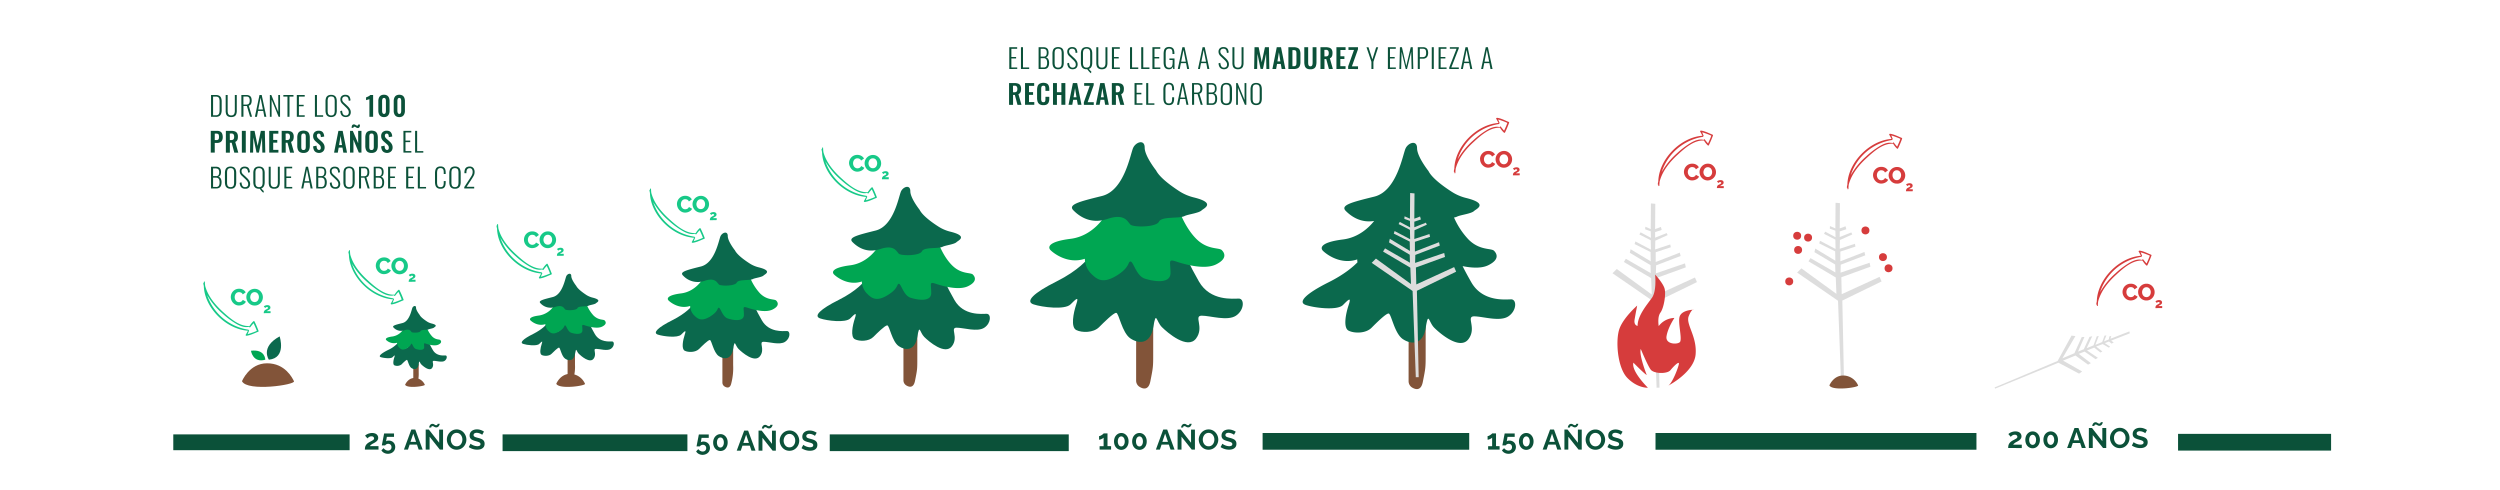 <svg xmlns="http://www.w3.org/2000/svg" id="Capa_1" data-name="Capa 1" viewBox="0 0 1394.67 273.33"><defs><style>.cls-1{fill:#ddd;}.cls-2{fill:#825439;}.cls-3{fill:#0b694d;}.cls-4{fill:#00a652;}.cls-5{fill:#17c988;}.cls-6{fill:#d63c3c;}.cls-7{fill:#0b5139;}</style></defs><title>CICLE DE CARBONI</title><polygon class="cls-1" points="1027.15 215.48 1025.37 167.78 1002.56 152.07 1004.93 149.7 1024.48 163.93 1024.11 154.78 1008.89 145.78 1010 144 1023.89 152 1023.78 147.56 1012.22 140.67 1012.67 138.67 1023.89 145.44 1023.78 140.22 1014.89 135.78 1015.33 134.33 1024 138.89 1023.89 133.67 1017.56 130.44 1018.22 129.22 1024 132.33 1023.89 128.67 1020.78 127.56 1020.89 126.11 1023.89 127.44 1024 113.11 1026.44 113.33 1026.33 127.44 1029.56 126.22 1030 127.89 1026.33 129.11 1026.33 132.22 1032.78 129.67 1033.33 130.78 1026.44 133.89 1026.33 138.78 1034.78 136 1035.11 137.56 1026.67 140.33 1026.67 145.78 1040.11 140.56 1040.56 142.44 1026.89 147.67 1026.78 152.11 1043 146.56 1043.44 148.78 1027.22 154.67 1027.44 164.11 1048.56 154.44 1049.67 157 1027.78 167.67 1028.78 215.89 1027.11 215.89 1027.15 215.48"></polygon><polygon class="cls-1" points="1113.03 216.01 1147.87 201.37 1155.65 187.21 1157.79 187.52 1150.56 199.88 1157.24 197.05 1161.34 188.04 1162.83 187.99 1159.25 196.15 1162.5 194.81 1165.66 187.95 1167.2 187.55 1164.08 194.24 1167.9 192.68 1169.7 187.65 1170.84 187.41 1168.92 192.38 1172.75 190.81 1174.07 187.21 1175.08 187.14 1173.75 190.47 1176.43 189.36 1176.73 187.72 1177.82 187.35 1177.33 189 1187.91 184.87 1188.15 185.96 1177.74 190.03 1179.17 191.02 1178.02 191.7 1176.51 190.51 1174.22 191.42 1177.17 193.38 1176.45 193.94 1173.01 191.95 1169.39 193.33 1172.84 196.07 1171.75 196.66 1168.3 193.92 1164.29 195.51 1170.37 199.63 1169.05 200.37 1162.94 196.15 1159.65 197.4 1166.43 202.59 1164.87 203.43 1157.84 198.33 1150.92 201.17 1161.55 207.23 1159.85 208.44 1148.36 202.35 1113.01 216.81 1112.73 216.11 1113.03 216.01"></polygon><path class="cls-2" d="M403,202.67V213.4a2.59,2.59,0,0,0,1.22,2.21c1.26.77,3.14,1.27,3.78-1.94a34,34,0,0,0,1-10v-10c0-1.45-1.17,1-2.61,1h-.78a2.61,2.61,0,0,0-2.61,2.61Z"></path><path class="cls-3" d="M386,170.67s-3,4-11,8-11,7-8,8,11,2,13,0,3-3,2,0-2,8,0,9,6,1,8-1c1.58-1.58,5-5,6-5s2,7,5,9,7,2,8-4,1-2,3,0,9,8,12,4-1-8,2-8,9,2,12,0,3-6,1-6-10,1-14-6-4-8-4-8l-6-2s-1,8-4,8-2,1-5-2-5-7-6-5-2,7-6,7S386,174.67,386,170.67Z"></path><path class="cls-4" d="M392,155.67s-4,7-12,8-8,3-7,4,6,5,12,3a7.81,7.81,0,0,0,2,5c2,2,4,4,9,1s4-5,5-5,2,5,5,6,9,2,9-2-1-5,2-4,10,3,14,1,3-4,2-5-5,0-9-4a29.26,29.26,0,0,1-6-10s-7-1-7,2-8,3-10,1S399,152.67,392,155.67Z"></path><path class="cls-3" d="M410,139.67s-4-5-4-8-3-2-4,0-3,15-11,17-12,3-10,5a11.15,11.15,0,0,0,12,3c6-2,7,1,8,2s9,1,10-1,7-1,9-2c1.26-.64,5-1,6-2,.65-.66,5.24-2.55-2.7-4.52a16.5,16.5,0,0,1-5-2.12C415.48,145.23,411.29,142.24,410,139.67Z"></path><path class="cls-2" d="M504,198.3v13.84a3.33,3.33,0,0,0,1.57,2.86c1.63,1,4.05,1.63,4.88-2.51,1.29-6.45,1.29-6.45,1.29-12.9V186.7c0-1.87-1.51,1.29-3.37,1.29h-1a3.36,3.36,0,0,0-3.37,3.36Z"></path><path class="cls-3" d="M482.06,157s-3.87,5.16-14.19,10.32-14.19,9-10.32,10.32,14.19,2.58,16.77,0,3.87-3.87,2.58,0-2.58,10.32,0,11.61,7.74,1.29,10.32-1.29c2-2,6.45-6.45,7.74-6.45s2.58,9,6.45,11.61,9,2.57,10.32-5.16,1.29-2.58,3.87,0,11.61,10.31,15.48,5.16-1.29-10.32,2.58-10.32,11.6,2.58,15.47,0,3.87-7.74,1.29-7.74-12.89,1.29-18-7.74S527.21,157,527.21,157l-7.74-2.58s-1.29,10.32-5.16,10.32-2.58,1.29-6.45-2.58-6.45-9-7.74-6.45-2.58,9-7.74,9S482.06,162.19,482.06,157Z"></path><path class="cls-4" d="M489.8,137.68s-5.16,9-15.48,10.32-10.32,3.87-9,5.16,7.74,6.45,15.48,3.87a10.07,10.07,0,0,0,2.58,6.45c2.58,2.58,5.16,5.16,11.61,1.29s5.16-6.45,6.45-6.45,2.58,6.45,6.45,7.74,11.61,2.58,11.61-2.58-1.29-6.45,2.58-5.16,12.9,3.87,18.06,1.29,3.86-5.16,2.58-6.45-6.45,0-11.61-5.16-7.74-12.9-7.74-12.9-9-1.29-9,2.58S504,141.55,501.41,139,498.83,133.81,489.8,137.68Z"></path><path class="cls-3" d="M513,117s-5.16-6.45-5.16-10.32-3.87-2.58-5.16,0-3.87,19.35-14.19,21.93-15.48,3.87-12.9,6.45,7.74,6.45,15.48,3.87,9,1.29,10.32,2.58,11.61,1.29,12.9-1.29,9-1.29,11.61-2.58c1.63-.82,6.45-1.29,7.74-2.58.84-.84,6.76-3.29-3.49-5.82a21.88,21.88,0,0,1-6.45-2.73C520.08,124.22,514.68,120.36,513,117Z"></path><path class="cls-2" d="M633.81,195.25v17.06a4.08,4.08,0,0,0,1.93,3.51c2,1.23,5,2,6-3.08,1.59-8,1.59-8,1.59-15.9V180.93c0-2.29-1.86,1.59-4.15,1.59H638a4.15,4.15,0,0,0-4.15,4.16Z"></path><path class="cls-3" d="M606.78,144.36s-4.77,6.36-17.5,12.72-17.49,11.13-12.72,12.72,17.49,3.18,20.67,0,4.78-4.77,3.18,0-3.18,12.72,0,14.32,9.55,1.59,12.73-1.6c2.51-2.51,8-8,9.54-8s3.18,11.14,8,14.32,11.13,3.18,12.72-6.37,1.59-3.18,4.77,0,14.31,12.73,19.08,6.37-1.59-12.73,3.18-12.73,14.31,3.18,19.08,0,4.77-9.54,1.59-9.54-15.9,1.59-22.26-9.54-6.36-12.72-6.36-12.72l-9.54-3.18s-1.59,12.72-6.36,12.72-3.18,1.59-7.95-3.18-8-11.13-9.54-7.95-3.18,11.13-9.54,11.13S606.78,150.72,606.78,144.36Z"></path><path class="cls-4" d="M616.32,120.51s-6.36,11.13-19.09,12.72-12.72,4.77-11.13,6.36,9.54,7.95,19.09,4.77a12.42,12.42,0,0,0,3.18,7.95c3.18,3.18,6.36,6.36,14.31,1.59s6.36-8,8-8,3.18,8,8,9.54,14.31,3.18,14.31-3.18-1.59-7.95,3.18-6.36,15.9,4.77,22.26,1.59,4.77-6.36,3.18-7.95-8,0-14.31-6.36-9.54-15.9-9.54-15.9-11.13-1.59-11.13,3.18-12.72,4.77-15.9,1.59S627.45,115.74,616.32,120.51Z"></path><path class="cls-3" d="M644.94,95.07s-6.36-8-6.36-12.73-4.77-3.18-6.36,0-4.77,23.86-17.49,27-19.09,4.77-15.91,8,9.55,8,19.09,4.77,11.13,1.59,12.72,3.18,14.31,1.59,15.9-1.59,11.13-1.59,14.31-3.18c2-1,7.95-1.59,9.54-3.18,1-1,8.34-4.06-4.29-7.18a26.78,26.78,0,0,1-8-3.37C653.65,103.91,647,99.16,644.94,95.07Z"></path><path class="cls-2" d="M785.81,195.58v17.06a4.1,4.1,0,0,0,1.93,3.52c2,1.22,5,2,6-3.09,1.59-7.95,1.59-7.95,1.59-15.9v-15.9c0-2.3-1.86,1.59-4.15,1.59H790a4.15,4.15,0,0,0-4.15,4.15Z"></path><path class="cls-3" d="M843.05,167c-3.18,0-15.9,1.59-22.26-9.54-2.43-4.25-3.92-7.11-4.85-9,4.89,1,10.52,1.41,14.39-.53,6.36-3.18,4.77-6.36,3.18-8s-8,0-14.31-6.36a42.58,42.58,0,0,1-8.05-12.22,6.27,6.27,0,0,0,1.69-.5c2-1,7.95-1.59,9.54-3.18,1-1,8.34-4-4.29-7.18a26.27,26.27,0,0,1-8-3.37c-4.48-2.86-11.14-7.62-13.19-11.71,0,0-6.36-8-6.36-12.72s-4.77-3.18-6.36,0-4.77,23.85-17.49,27-19.09,4.77-15.91,8c2.81,2.8,8.08,6.83,15.82,5.58-2.66,3.36-8.45,9.2-17.41,10.32-12.72,1.59-12.72,4.77-11.13,6.36s9.54,8,19.09,4.77a11.55,11.55,0,0,0,.15,1.61c-2.23,2.29-7.22,6.7-16.06,11.12-12.72,6.36-17.49,11.13-12.72,12.72s17.49,3.18,20.67,0,4.78-4.77,3.18,0-3.18,12.72,0,14.31,9.55,1.59,12.73-1.59c2.51-2.52,8-8,9.54-8s3.18,11.13,8,14.31,11.13,3.18,12.72-6.36,1.59-3.18,4.77,0,14.31,12.72,19.08,6.36-1.59-12.72,3.18-12.72,14.31,3.18,19.08,0S846.23,167,843.05,167Z"></path><path class="cls-2" d="M230.56,207.38v5.4a1.29,1.29,0,0,0,.62,1.11c.63.39,1.58.64,1.9-1a17.28,17.28,0,0,0,.5-5v-5c0-.72-.58.51-1.31.51h-.39a1.32,1.32,0,0,0-1.32,1.31Z"></path><path class="cls-3" d="M222,191.26a16.41,16.41,0,0,1-5.54,4c-4,2-5.54,3.52-4,4s5.54,1,6.55,0,1.51-1.51,1,0-1,4,0,4.53a4,4,0,0,0,4-.5c.79-.8,2.51-2.52,3-2.52s1,3.52,2.52,4.53,3.52,1,4-2,.51-1,1.51,0,4.54,4,6,2-.51-4,1-4,4.53,1,6,0,1.51-3,.5-3-5,.5-7.05-3-2-4-2-4l-3-1s-.51,4-2,4-1,.51-2.52-1-2.51-3.52-3-2.51-1,3.52-3,3.52S222,193.27,222,191.26Z"></path><path class="cls-4" d="M225,183.71a8.78,8.78,0,0,1-6,4c-4,.5-4,1.51-3.53,2a6.3,6.3,0,0,0,6.05,1.51,4,4,0,0,0,1,2.52c1,1,2,2,4.54.5s2-2.52,2.52-2.52,1,2.52,2.51,3,4.54,1,4.54-1-.51-2.52,1-2,5,1.51,7,.51,1.51-2,1-2.52-2.52,0-4.53-2a14.66,14.66,0,0,1-3-5s-3.53-.5-3.53,1-4,1.51-5,.5S228.55,182.2,225,183.71Z"></path><path class="cls-3" d="M234.09,175.65s-2-2.52-2-4-1.51-1-2,0-1.51,7.55-5.54,8.56-6,1.51-5,2.52a5.61,5.61,0,0,0,6.05,1.51c3-1,3.52.5,4,1s4.53.5,5-.51,3.53-.5,4.53-1c.64-.32,2.52-.51,3-1,.32-.33,2.64-1.28-1.37-2.27a8.46,8.46,0,0,1-2.51-1.07C236.85,178.45,234.74,177,234.09,175.65Z"></path><path class="cls-2" d="M316.64,202.87v7.39a1.79,1.79,0,0,0,.84,1.53c.87.53,2.16.87,2.6-1.34a23.37,23.37,0,0,0,.69-6.89v-6.89c0-1-.8.69-1.8.69h-.53a1.8,1.8,0,0,0-1.8,1.8Z"></path><path class="cls-3" d="M304.93,180.83s-2.07,2.76-7.58,5.51-7.57,4.82-5.51,5.51,7.58,1.38,9,0,2.06-2.06,1.37,0-1.37,5.51,0,6.2,4.14.69,5.51-.69c1.09-1.09,3.45-3.44,4.14-3.44s1.37,4.82,3.44,6.2,4.82,1.38,5.51-2.76.69-1.37,2.07,0,6.2,5.51,8.26,2.76-.69-5.51,1.38-5.51,6.2,1.38,8.27,0,2.06-4.13.68-4.13-6.88.68-9.64-4.14-2.75-5.51-2.75-5.51l-4.14-1.37s-.69,5.51-2.75,5.51-1.38.68-3.45-1.38-3.44-4.82-4.13-3.45-1.38,4.83-4.13,4.83S304.93,183.59,304.93,180.83Z"></path><path class="cls-4" d="M309.06,170.5A12,12,0,0,1,300.8,176c-5.51.69-5.51,2.07-4.82,2.76s4.13,3.44,8.26,2.06a5.39,5.39,0,0,0,1.38,3.45c1.38,1.37,2.75,2.75,6.2.69s2.75-3.45,3.44-3.45,1.38,3.45,3.44,4.13,6.2,1.38,6.2-1.37-.69-3.45,1.38-2.76,6.89,2.07,9.64.69,2.07-2.75,1.38-3.44-3.44,0-6.2-2.76a20.17,20.17,0,0,1-4.13-6.89s-4.82-.69-4.82,1.38-5.51,2.07-6.89.69S313.88,168.43,309.06,170.5Z"></path><path class="cls-3" d="M321.46,159.48S318.7,156,318.7,154s-2.06-1.38-2.75,0-2.07,10.33-7.58,11.71-8.26,2.07-6.88,3.44a7.66,7.66,0,0,0,8.26,2.07c4.13-1.38,4.82.69,5.51,1.38s6.2.69,6.89-.69,4.82-.69,6.2-1.38c.87-.43,3.44-.69,4.13-1.38.45-.45,3.61-1.75-1.86-3.11a11.66,11.66,0,0,1-3.45-1.45C325.23,163.31,322.35,161.25,321.46,159.48Z"></path><path class="cls-2" d="M135,212.67s4-10,14-10,14,8,15,10S138,218.67,135,212.67Z"></path><path class="cls-2" d="M226,214.63s1.52-3.78,5.31-3.78a6.29,6.29,0,0,1,5.68,3.78C237.37,215.39,227.14,216.91,226,214.63Z"></path><path class="cls-2" d="M310.33,214.09s2.21-5.53,7.73-5.53a9.16,9.16,0,0,1,8.29,5.53C326.9,215.19,312,217.4,310.33,214.09Z"></path><path class="cls-2" d="M1020.56,215s2.2-5.52,7.73-5.52a9.14,9.14,0,0,1,8.28,5.52C1037.12,216.08,1022.21,218.29,1020.56,215Z"></path><path class="cls-4" d="M148,200.67s0-6-8-5C140,195.67,141,202.67,148,200.67Z"></path><path class="cls-3" d="M150,200.67s-5-7,6-13C156,187.67,160,199.67,150,200.67Z"></path><path class="cls-5" d="M128.76,165.67a4.62,4.62,0,0,1,1.21-3.12,4.53,4.53,0,0,1,1.47-1.07,4.59,4.59,0,0,1,1.93-.39,4.43,4.43,0,0,1,2.26.55,3.8,3.8,0,0,1,1.44,1.46l-1.66,1.16a1.88,1.88,0,0,0-.54-.78,2.24,2.24,0,0,0-.75-.39,3.21,3.21,0,0,0-.8-.11,2.17,2.17,0,0,0-1.81.89,2.65,2.65,0,0,0-.44.89,3.38,3.38,0,0,0-.15,1,3.2,3.2,0,0,0,.17,1.07,2.88,2.88,0,0,0,.5.89,2.28,2.28,0,0,0,.76.62,2.24,2.24,0,0,0,1,.23,2.47,2.47,0,0,0,.79-.13,2,2,0,0,0,.75-.41,1.8,1.8,0,0,0,.53-.75l1.75,1a2.82,2.82,0,0,1-.91,1.16,4.55,4.55,0,0,1-1.4.73,5,5,0,0,1-1.56.26,4.17,4.17,0,0,1-1.84-.41,4.93,4.93,0,0,1-2.71-4.37Z"></path><path class="cls-5" d="M142,170.45a4.29,4.29,0,0,1-1.85-.4,4.56,4.56,0,0,1-1.45-1.07,4.73,4.73,0,0,1-.94-1.51,4.63,4.63,0,0,1-.33-1.73,4.57,4.57,0,0,1,.35-1.76,4.84,4.84,0,0,1,1-1.48,4.48,4.48,0,0,1,1.46-1,4.53,4.53,0,0,1,1.85-.37,4.41,4.41,0,0,1,1.87.39,4.63,4.63,0,0,1,1.44,1.07,5.18,5.18,0,0,1,.93,1.52,4.84,4.84,0,0,1,.32,1.71,4.72,4.72,0,0,1-2.76,4.28A4.35,4.35,0,0,1,142,170.45Zm-2.41-4.69a3.29,3.29,0,0,0,.17,1,2.79,2.79,0,0,0,.46.89,2.28,2.28,0,0,0,.76.62,2.44,2.44,0,0,0,2.11,0,2.24,2.24,0,0,0,.75-.65,3.09,3.09,0,0,0,.45-.91,3.43,3.43,0,0,0,.15-1,3.22,3.22,0,0,0-.16-1,3.16,3.16,0,0,0-.47-.89,2.19,2.19,0,0,0-.76-.62,2.43,2.43,0,0,0-1-.22,2.24,2.24,0,0,0-1.06.24,2.13,2.13,0,0,0-.76.63,3,3,0,0,0-.45.89A3.2,3.2,0,0,0,139.61,165.76Z"></path><path class="cls-5" d="M147.13,174.71a3.2,3.2,0,0,1,.06-.65,1.91,1.91,0,0,1,.19-.52,2.33,2.33,0,0,1,.35-.44,2.55,2.55,0,0,1,.57-.37l.59-.33.38-.23a.93.93,0,0,0,.2-.18.34.34,0,0,0,.06-.2.49.49,0,0,0-.06-.25.48.48,0,0,0-.2-.17.76.76,0,0,0-.32-.06,1.36,1.36,0,0,0-.29,0,1.51,1.51,0,0,0-.26.12,1.88,1.88,0,0,0-.24.18,1.21,1.21,0,0,0-.22.23l-.77-.9a1.52,1.52,0,0,1,.33-.26,3.14,3.14,0,0,1,.45-.23,4.74,4.74,0,0,1,.57-.16,2.67,2.67,0,0,1,.64-.07,2.26,2.26,0,0,1,.92.17,1.18,1.18,0,0,1,.77,1.18,1.09,1.09,0,0,1-.08.45,1.33,1.33,0,0,1-.2.35,3.83,3.83,0,0,1-.29.28l-.33.22-.34.18-.29.17a2.4,2.4,0,0,0-.26.18l-.22.19h2.1v1.09Z"></path><path class="cls-5" d="M144.24,184.59a54.84,54.84,0,0,0-2.27-5.28.41.41,0,0,0-.6-.09,11.93,11.93,0,0,0-2.13,2.64h-.05c-5.54.41-10.9-4.32-14.72-7.77-4.41-4-8.41-8.77-10-14.54a18.63,18.63,0,0,1-.18-2.28.28.28,0,0,0-.55,0v.41c-.18,0-.31.14-.31.37,0,.5.18,1,.27,1.5.36,12.31,12.63,24.17,24.63,24.95-.41.72-.77,1.49-1.23,2.22-.22.32.14.64.46.59,2.27-.32,4.31-1.41,6.41-2.22A.38.38,0,0,0,144.24,184.59Zm-6.09,1.81c.27-.59.45-1.18.77-1.77a.33.33,0,0,0-.18-.45.3.3,0,0,0-.23-.28,28.84,28.84,0,0,1-22.95-19.27A40.28,40.28,0,0,0,124.2,175a45.14,45.14,0,0,0,7.59,5.64c2.13,1.22,4.81,2.36,7.27,1.59h0c-.14.36.41.54.59.27a28,28,0,0,1,1.82-2.18c.63,1.41,1.31,2.82,1.81,4.27A40.25,40.25,0,0,1,138.15,186.4Z"></path><path class="cls-5" d="M209.65,148.19a4.62,4.62,0,0,1,1.21-3.12,4.45,4.45,0,0,1,1.46-1.07,4.67,4.67,0,0,1,1.94-.4,4.43,4.43,0,0,1,2.26.56,3.71,3.71,0,0,1,1.43,1.46l-1.65,1.15a1.91,1.91,0,0,0-.54-.77,2.07,2.07,0,0,0-.75-.39,3.21,3.21,0,0,0-.8-.11,2.17,2.17,0,0,0-1.81.89,2.77,2.77,0,0,0-.45.89,3.38,3.38,0,0,0-.15,1,3.11,3.11,0,0,0,.18,1.06,3,3,0,0,0,.49.9,2.42,2.42,0,0,0,.77.62,2.24,2.24,0,0,0,1,.23,2.78,2.78,0,0,0,.79-.13,2.13,2.13,0,0,0,.75-.41,1.89,1.89,0,0,0,.53-.75l1.75,1a2.82,2.82,0,0,1-.91,1.16,4.55,4.55,0,0,1-1.4.73,5,5,0,0,1-1.56.25,4,4,0,0,1-1.84-.41,4.65,4.65,0,0,1-1.44-1.09,4.93,4.93,0,0,1-1.27-3.27Z"></path><path class="cls-5" d="M222.91,153a4.36,4.36,0,0,1-1.86-.39,4.79,4.79,0,0,1-1.45-1.07,5,5,0,0,1-.93-1.51,4.7,4.7,0,0,1-.33-1.73,4.57,4.57,0,0,1,.35-1.76,5,5,0,0,1,1-1.49,4.6,4.6,0,0,1,1.46-1,4.53,4.53,0,0,1,1.85-.38,4.34,4.34,0,0,1,1.86.4,4.52,4.52,0,0,1,1.45,1.07,5.06,5.06,0,0,1,.93,1.52,4.84,4.84,0,0,1,.32,1.71,4.7,4.7,0,0,1-1.3,3.24,4.63,4.63,0,0,1-1.46,1A4.35,4.35,0,0,1,222.91,153Zm-2.41-4.68a3.64,3.64,0,0,0,.16,1,3,3,0,0,0,.47.89,2.28,2.28,0,0,0,.76.62,2.44,2.44,0,0,0,2.11,0,2.24,2.24,0,0,0,.75-.65,3.09,3.09,0,0,0,.45-.91,3.48,3.48,0,0,0,.15-1,3.22,3.22,0,0,0-.16-1,3,3,0,0,0-.47-.89,2.19,2.19,0,0,0-.76-.62,2.43,2.43,0,0,0-1-.22,2.24,2.24,0,0,0-1.06.24,2,2,0,0,0-.76.63,3,3,0,0,0-.45.89A3.2,3.2,0,0,0,220.5,148.28Z"></path><path class="cls-5" d="M228,157.23a3.2,3.2,0,0,1,.06-.65,1.74,1.74,0,0,1,.54-1,2.55,2.55,0,0,1,.57-.37l.59-.33a3.25,3.25,0,0,0,.38-.24.72.72,0,0,0,.2-.17.36.36,0,0,0,.06-.2.49.49,0,0,0-.06-.25.55.55,0,0,0-.2-.17.76.76,0,0,0-.32-.07,1.35,1.35,0,0,0-.29,0,1.23,1.23,0,0,0-.26.12l-.24.17a1.7,1.7,0,0,0-.22.24l-.77-.9a1.72,1.72,0,0,1,.32-.26,3.94,3.94,0,0,1,.46-.23,3.41,3.41,0,0,1,.57-.16,2.62,2.62,0,0,1,.64-.07,2.26,2.26,0,0,1,.92.17,1.34,1.34,0,0,1,.58.46,1.28,1.28,0,0,1,.19.71,1.14,1.14,0,0,1-.08.46,1.13,1.13,0,0,1-.21.35,1.79,1.79,0,0,1-.28.27,3.29,3.29,0,0,1-.33.23l-.34.18-.29.17a1.67,1.67,0,0,0-.26.17l-.22.2h2.1v1.09Z"></path><path class="cls-5" d="M225.13,167.1a53.35,53.35,0,0,0-2.28-5.27c-.09-.22-.45-.22-.59-.09a11.93,11.93,0,0,0-2.13,2.64h0c-5.54.41-10.9-4.32-14.72-7.77-4.41-4-8.41-8.77-10-14.55a18.47,18.47,0,0,1-.18-2.27.28.28,0,0,0-.55,0v.41a.33.33,0,0,0-.32.36c.05.5.19,1,.28,1.5.36,12.32,12.63,24.18,24.63,24.95-.41.73-.77,1.5-1.23,2.23-.23.32.14.64.46.59,2.27-.32,4.31-1.41,6.4-2.23A.37.37,0,0,0,225.13,167.1ZM219,168.92c.27-.59.45-1.18.77-1.77a.33.33,0,0,0-.18-.45.3.3,0,0,0-.23-.28,28.84,28.84,0,0,1-23-19.27,40.44,40.44,0,0,0,8.63,10.32,46.53,46.53,0,0,0,7.59,5.64c2.14,1.22,4.82,2.36,7.28,1.59h0c-.14.36.4.54.59.27.59-.77,1.18-1.5,1.81-2.18.64,1.41,1.32,2.81,1.82,4.27A40.25,40.25,0,0,1,219,168.92Z"></path><path class="cls-5" d="M292.31,133.67a4.72,4.72,0,0,1,.31-1.64,4.56,4.56,0,0,1,.91-1.48,4.49,4.49,0,0,1,1.46-1.07,4.64,4.64,0,0,1,1.94-.39,4.36,4.36,0,0,1,2.25.55,3.74,3.74,0,0,1,1.44,1.46L299,132.26a1.88,1.88,0,0,0-.54-.78,2.24,2.24,0,0,0-.75-.39,3.27,3.27,0,0,0-.8-.11,2.27,2.27,0,0,0-1.06.24,2.24,2.24,0,0,0-.75.65,2.87,2.87,0,0,0-.45.89,3.38,3.38,0,0,0-.15,1,3.11,3.11,0,0,0,.18,1.06,2.8,2.8,0,0,0,.49.9,2.32,2.32,0,0,0,.77.62,2.21,2.21,0,0,0,1,.23,2.47,2.47,0,0,0,.79-.13,2.13,2.13,0,0,0,.75-.41,1.78,1.78,0,0,0,.52-.75l1.76,1a2.91,2.91,0,0,1-.91,1.16,4.72,4.72,0,0,1-1.41.73,5,5,0,0,1-1.56.25A4,4,0,0,1,295,138a4.54,4.54,0,0,1-1.44-1.09,4.83,4.83,0,0,1-.94-1.53A4.61,4.61,0,0,1,292.31,133.67Z"></path><path class="cls-5" d="M305.57,138.44a4.35,4.35,0,0,1-1.85-.39,4.67,4.67,0,0,1-1.45-1.07,4.54,4.54,0,0,1-.93-1.51,4.63,4.63,0,0,1-.33-1.73,4.75,4.75,0,0,1,.34-1.76,4.69,4.69,0,0,1,1-1.48,4.4,4.4,0,0,1,3.31-1.41,4.36,4.36,0,0,1,1.86.39,4.52,4.52,0,0,1,1.44,1.07,4.79,4.79,0,0,1,.93,1.52,4.64,4.64,0,0,1,.33,1.71,4.51,4.51,0,0,1-.34,1.75,4.88,4.88,0,0,1-1,1.49,4.58,4.58,0,0,1-1.46,1A4.36,4.36,0,0,1,305.57,138.44Zm-2.4-4.68a3.32,3.32,0,0,0,.16,1,2.81,2.81,0,0,0,.47.89,2.15,2.15,0,0,0,.75.62,2.21,2.21,0,0,0,1.06.24,2.27,2.27,0,0,0,1.06-.24,2.24,2.24,0,0,0,.75-.65,3.09,3.09,0,0,0,.45-.91,3.43,3.43,0,0,0,.15-1,3.22,3.22,0,0,0-.17-1,2.9,2.9,0,0,0-.46-.89,2.28,2.28,0,0,0-.76-.62,2.47,2.47,0,0,0-1-.22,2.28,2.28,0,0,0-1.07.24,2.18,2.18,0,0,0-.75.63,3.27,3.27,0,0,0-.46.89A3.5,3.5,0,0,0,303.17,133.76Z"></path><path class="cls-5" d="M310.69,142.71a4.19,4.19,0,0,1,.05-.65,2.31,2.31,0,0,1,.19-.52,1.83,1.83,0,0,1,.36-.44,2.55,2.55,0,0,1,.57-.37l.59-.33.38-.23a1.28,1.28,0,0,0,.2-.18.34.34,0,0,0,.06-.2.41.41,0,0,0-.07-.25.42.42,0,0,0-.2-.17.71.71,0,0,0-.31-.06,1.36,1.36,0,0,0-.29,0,1.23,1.23,0,0,0-.26.12,1.44,1.44,0,0,0-.25.18,1.17,1.17,0,0,0-.21.23l-.77-.9a1.44,1.44,0,0,1,.32-.26,3.28,3.28,0,0,1,.46-.23,4.12,4.12,0,0,1,.56-.16,2.76,2.76,0,0,1,.65-.07,2.29,2.29,0,0,1,.92.17,1.26,1.26,0,0,1,.57.46,1.36,1.36,0,0,1,.12,1.17,1.13,1.13,0,0,1-.21.35,1.94,1.94,0,0,1-.29.28,3.62,3.62,0,0,1-.32.22l-.34.18-.3.17a1.14,1.14,0,0,0-.25.18,2.11,2.11,0,0,0-.23.19h2.1v1.09Z"></path><path class="cls-5" d="M307.79,152.59a54.84,54.84,0,0,0-2.27-5.28c-.09-.22-.45-.22-.59-.09a12,12,0,0,0-2.14,2.64h0c-5.55.41-10.91-4.32-14.73-7.77-4.4-4-8.4-8.77-10-14.54a18.61,18.61,0,0,1-.19-2.28.27.27,0,1,0-.54,0v.41a.33.33,0,0,0-.32.37c0,.5.18,1,.27,1.5.37,12.31,12.64,24.17,24.64,25-.41.72-.78,1.49-1.23,2.22-.23.32.13.64.45.59,2.28-.32,4.32-1.41,6.41-2.22A.38.38,0,0,0,307.79,152.59Zm-6.09,1.81c.28-.59.46-1.18.78-1.77a.33.33,0,0,0-.19-.45.3.3,0,0,0-.22-.28,28.84,28.84,0,0,1-22.95-19.27A40,40,0,0,0,287.75,143a45.14,45.14,0,0,0,7.59,5.64c2.14,1.22,4.82,2.36,7.27,1.59h0c-.13.36.41.54.59.27a28,28,0,0,1,1.82-2.18c.64,1.41,1.32,2.82,1.82,4.27A39.84,39.84,0,0,1,301.7,154.4Z"></path><path class="cls-5" d="M377.65,113.82a4.62,4.62,0,0,1,1.21-3.12,4.45,4.45,0,0,1,1.46-1.07,4.52,4.52,0,0,1,1.94-.4,4.43,4.43,0,0,1,2.26.56,3.71,3.71,0,0,1,1.43,1.46l-1.65,1.15a1.91,1.91,0,0,0-.54-.77,1.93,1.93,0,0,0-.75-.39,3.21,3.21,0,0,0-.8-.11,2.2,2.2,0,0,0-1,.24,2.26,2.26,0,0,0-.76.64,2.92,2.92,0,0,0-.45.9,3.38,3.38,0,0,0-.15,1A3.15,3.15,0,0,0,380,115a3,3,0,0,0,.49.9,2.42,2.42,0,0,0,.77.62,2.23,2.23,0,0,0,1,.22,2.76,2.76,0,0,0,.79-.12,2.13,2.13,0,0,0,.75-.41,1.89,1.89,0,0,0,.53-.75l1.75,1a2.79,2.79,0,0,1-.91,1.15,4.37,4.37,0,0,1-1.4.74,5,5,0,0,1-1.56.25,4,4,0,0,1-1.84-.41,4.65,4.65,0,0,1-1.44-1.09,4.93,4.93,0,0,1-1.27-3.27Z"></path><path class="cls-5" d="M390.91,118.59a4.36,4.36,0,0,1-1.86-.39,4.79,4.79,0,0,1-1.45-1.07,5,5,0,0,1-.93-1.51,4.7,4.7,0,0,1-.33-1.73,4.57,4.57,0,0,1,.35-1.76,5,5,0,0,1,1-1.49,4.6,4.6,0,0,1,1.46-1,4.53,4.53,0,0,1,1.85-.38,4.19,4.19,0,0,1,1.86.4,4.52,4.52,0,0,1,1.45,1.07,5.06,5.06,0,0,1,.93,1.52,4.8,4.8,0,0,1,.32,1.71,4.7,4.7,0,0,1-1.3,3.24,4.63,4.63,0,0,1-1.46,1A4.35,4.35,0,0,1,390.91,118.59Zm-2.41-4.68a3.64,3.64,0,0,0,.16,1,3,3,0,0,0,.47.89,2.28,2.28,0,0,0,.76.62,2.49,2.49,0,0,0,2.11,0,2.13,2.13,0,0,0,.75-.65,2.92,2.92,0,0,0,.45-.9,3.48,3.48,0,0,0,.15-1,3.22,3.22,0,0,0-.16-1,3,3,0,0,0-.47-.89,2.08,2.08,0,0,0-.76-.62,2.29,2.29,0,0,0-1-.22,2.36,2.36,0,0,0-1.06.23,2.15,2.15,0,0,0-.76.64,3,3,0,0,0-.45.89A3.2,3.2,0,0,0,388.5,113.91Z"></path><path class="cls-5" d="M396,122.86a3.2,3.2,0,0,1,.06-.65,1.74,1.74,0,0,1,.54-1,2.25,2.25,0,0,1,.57-.37l.59-.34a3.39,3.39,0,0,0,.38-.23.6.6,0,0,0,.2-.18.31.31,0,0,0,.06-.19.49.49,0,0,0-.06-.25.55.55,0,0,0-.2-.17.63.63,0,0,0-.32-.07,1.35,1.35,0,0,0-.29,0,1.23,1.23,0,0,0-.26.12l-.24.17a2.39,2.39,0,0,0-.22.23l-.77-.89a1.72,1.72,0,0,1,.32-.26,3.94,3.94,0,0,1,.46-.23,3.41,3.41,0,0,1,.57-.16,2.62,2.62,0,0,1,.64-.07,2.26,2.26,0,0,1,.92.17,1.34,1.34,0,0,1,.58.46,1.28,1.28,0,0,1,.19.71,1.14,1.14,0,0,1-.08.46,1.13,1.13,0,0,1-.21.35,1.79,1.79,0,0,1-.28.27,3.29,3.29,0,0,1-.33.23l-.34.18-.29.17a1.67,1.67,0,0,0-.26.17l-.22.19h2.1v1.1Z"></path><path class="cls-5" d="M393.13,132.73a53.35,53.35,0,0,0-2.28-5.27c-.09-.22-.45-.22-.59-.09a11.93,11.93,0,0,0-2.13,2.64h-.05c-5.54.41-10.9-4.32-14.72-7.77-4.41-4-8.41-8.78-10-14.55a18.47,18.47,0,0,1-.18-2.27.28.28,0,0,0-.55,0v.41a.33.33,0,0,0-.32.36c.05.5.19,1,.28,1.5.36,12.32,12.63,24.18,24.63,24.95-.41.73-.77,1.5-1.23,2.23-.23.32.14.64.46.59,2.27-.32,4.31-1.41,6.4-2.23A.37.37,0,0,0,393.13,132.73ZM387,134.55c.27-.59.45-1.18.77-1.77a.33.33,0,0,0-.18-.45.3.3,0,0,0-.23-.28,28.86,28.86,0,0,1-22.95-19.27,40.44,40.44,0,0,0,8.63,10.32,45.9,45.9,0,0,0,7.59,5.63c2.14,1.23,4.82,2.37,7.28,1.6h0c-.14.36.4.54.59.27.59-.77,1.18-1.5,1.81-2.18.64,1.41,1.32,2.81,1.82,4.27A40.25,40.25,0,0,1,387,134.55Z"></path><path class="cls-5" d="M473.65,91a4.72,4.72,0,0,1,.3-1.65,4.85,4.85,0,0,1,.91-1.48,4.6,4.6,0,0,1,1.46-1.07,4.67,4.67,0,0,1,1.94-.39,4.33,4.33,0,0,1,2.26.56A3.75,3.75,0,0,1,482,88.43l-1.65,1.16a1.78,1.78,0,0,0-.54-.77,1.93,1.93,0,0,0-.75-.39,2.8,2.8,0,0,0-.8-.11,2.2,2.2,0,0,0-1,.24,2.15,2.15,0,0,0-.76.64,2.92,2.92,0,0,0-.45.9,3.32,3.32,0,0,0-.15,1,3.21,3.21,0,0,0,.18,1.07,3.13,3.13,0,0,0,.49.9,2.39,2.39,0,0,0,.77.61,2.24,2.24,0,0,0,1,.23,2.76,2.76,0,0,0,.79-.12,2.3,2.3,0,0,0,.75-.41,1.86,1.86,0,0,0,.53-.76l1.75,1a2.82,2.82,0,0,1-.91,1.16,4.35,4.35,0,0,1-1.4.73,5,5,0,0,1-1.56.26,4.17,4.17,0,0,1-1.84-.41,4.81,4.81,0,0,1-1.44-1.09,5,5,0,0,1-.94-1.54A4.7,4.7,0,0,1,473.65,91Z"></path><path class="cls-5" d="M486.91,95.78a4.22,4.22,0,0,1-1.86-.4,4.76,4.76,0,0,1-1.45-1.06,5,5,0,0,1-.93-1.51,4.72,4.72,0,0,1-.33-1.74,4.52,4.52,0,0,1,.35-1.75,4.88,4.88,0,0,1,1-1.49,4.45,4.45,0,0,1,1.46-1,4.38,4.38,0,0,1,1.85-.38,4.33,4.33,0,0,1,1.86.39,4.7,4.7,0,0,1,1.45,1.08,5,5,0,0,1,.93,1.51,4.84,4.84,0,0,1,.32,1.71,4.56,4.56,0,0,1-.34,1.76,4.75,4.75,0,0,1-2.42,2.52A4.35,4.35,0,0,1,486.91,95.78ZM484.5,91.1a3.57,3.57,0,0,0,.16,1,2.91,2.91,0,0,0,.47.89,2.44,2.44,0,0,0,.76.63,2.33,2.33,0,0,0,1.06.23,2.14,2.14,0,0,0,1.8-.89,2.92,2.92,0,0,0,.45-.9,3.5,3.5,0,0,0,.15-1,3.16,3.16,0,0,0-.16-1,3.22,3.22,0,0,0-.47-.9,2.06,2.06,0,0,0-.76-.61,2.29,2.29,0,0,0-1-.22,2.24,2.24,0,0,0-1.06.23,2.15,2.15,0,0,0-.76.64,2.87,2.87,0,0,0-.45.89A3.11,3.11,0,0,0,484.5,91.1Z"></path><path class="cls-5" d="M492,100a3.1,3.1,0,0,1,.06-.64,1.79,1.79,0,0,1,.19-.52,1.62,1.62,0,0,1,.35-.44,2.57,2.57,0,0,1,.57-.38l.59-.33.38-.23a.6.6,0,0,0,.2-.18.33.33,0,0,0,.06-.19.53.53,0,0,0-.06-.26.55.55,0,0,0-.2-.17.76.76,0,0,0-.32-.06.92.92,0,0,0-.29,0,.85.85,0,0,0-.26.11,1.88,1.88,0,0,0-.24.18,1.61,1.61,0,0,0-.22.23l-.77-.89a2.26,2.26,0,0,1,.32-.27,4,4,0,0,1,.46-.22,3.43,3.43,0,0,1,.57-.17,3.24,3.24,0,0,1,.64-.06,2.26,2.26,0,0,1,.92.16,1.29,1.29,0,0,1,.58.47,1.23,1.23,0,0,1,.19.71,1.06,1.06,0,0,1-.08.45.93.93,0,0,1-.21.35,1.48,1.48,0,0,1-.28.28,3.15,3.15,0,0,1-.33.22l-.34.18-.29.17-.26.18-.22.19h2.1V100Z"></path><path class="cls-5" d="M489.13,109.92a51.38,51.38,0,0,0-2.28-5.27.39.39,0,0,0-.59-.09,11.65,11.65,0,0,0-2.13,2.63h-.05c-5.54.41-10.9-4.31-14.72-7.77-4.41-4-8.41-8.77-10-14.54a18.62,18.62,0,0,1-.18-2.27.28.28,0,1,0-.55,0V83a.32.32,0,0,0-.32.36c.05.5.19,1,.28,1.5.36,12.31,12.63,24.18,24.63,25-.41.73-.77,1.5-1.23,2.23-.23.31.14.63.46.59,2.27-.32,4.31-1.41,6.4-2.23A.38.38,0,0,0,489.13,109.92ZM483,111.74c.27-.59.45-1.18.77-1.78a.34.34,0,0,0-.18-.45.28.28,0,0,0-.23-.27A28.88,28.88,0,0,1,460.45,90a40.4,40.4,0,0,0,8.63,10.31,46,46,0,0,0,7.59,5.64c2.14,1.23,4.82,2.36,7.28,1.59h0c-.14.36.4.55.59.27.59-.77,1.18-1.5,1.81-2.18.64,1.41,1.32,2.82,1.82,4.27A40.29,40.29,0,0,1,483,111.74Z"></path><path class="cls-6" d="M825.65,88.78a4.62,4.62,0,0,1,1.21-3.12,4.6,4.6,0,0,1,1.46-1.07,4.67,4.67,0,0,1,1.94-.39,4.43,4.43,0,0,1,2.26.55A3.78,3.78,0,0,1,834,86.21l-1.65,1.16a1.88,1.88,0,0,0-.54-.78,2.24,2.24,0,0,0-.75-.39,3.21,3.21,0,0,0-.8-.11,2.17,2.17,0,0,0-1.81.89,3,3,0,0,0-.45.89,3.38,3.38,0,0,0-.15,1,3.21,3.21,0,0,0,.18,1.07,3.08,3.08,0,0,0,.49.89,2.42,2.42,0,0,0,.77.62,2.24,2.24,0,0,0,1,.23,2.47,2.47,0,0,0,.79-.13,2,2,0,0,0,.75-.41,1.89,1.89,0,0,0,.53-.75l1.75,1a2.82,2.82,0,0,1-.91,1.16,4.67,4.67,0,0,1-1.4.73,5,5,0,0,1-1.56.26,4.17,4.17,0,0,1-1.84-.41,4.93,4.93,0,0,1-2.71-4.37Z"></path><path class="cls-6" d="M838.91,93.56a4.37,4.37,0,0,1-1.86-.4,4.67,4.67,0,0,1-1.45-1.07,5,5,0,0,1-.93-1.5,4.72,4.72,0,0,1-.33-1.74,4.57,4.57,0,0,1,.35-1.76,4.84,4.84,0,0,1,1-1.48,4.48,4.48,0,0,1,1.46-1A4.53,4.53,0,0,1,839,84.2a4.33,4.33,0,0,1,1.86.39,4.67,4.67,0,0,1,1.45,1.07,5.18,5.18,0,0,1,.93,1.52,4.84,4.84,0,0,1,.32,1.71,4.72,4.72,0,0,1-2.76,4.28A4.35,4.35,0,0,1,838.91,93.56Zm-2.41-4.68a3.57,3.57,0,0,0,.16,1,3,3,0,0,0,.47.89,2.28,2.28,0,0,0,.76.62,2.21,2.21,0,0,0,1.06.24,2.14,2.14,0,0,0,1.8-.89,3.09,3.09,0,0,0,.45-.91,3.43,3.43,0,0,0,.15-1,3.22,3.22,0,0,0-.16-1,3.16,3.16,0,0,0-.47-.89,2.19,2.19,0,0,0-.76-.62,2.43,2.43,0,0,0-1-.22,2.24,2.24,0,0,0-1.06.24,2.13,2.13,0,0,0-.76.63,3,3,0,0,0-.45.89A3.22,3.22,0,0,0,836.5,88.88Z"></path><path class="cls-6" d="M844,97.82a3,3,0,0,1,.06-.64,1.86,1.86,0,0,1,.19-.53,2,2,0,0,1,.35-.44,2.55,2.55,0,0,1,.57-.37l.59-.33.38-.23a.93.93,0,0,0,.2-.18.34.34,0,0,0,.06-.2.51.51,0,0,0-.06-.25.55.55,0,0,0-.2-.17.76.76,0,0,0-.32-.06,1.36,1.36,0,0,0-.29,0,1.23,1.23,0,0,0-.26.12l-.24.18a1.21,1.21,0,0,0-.22.23l-.77-.9a1.72,1.72,0,0,1,.32-.26,3.94,3.94,0,0,1,.46-.23,4.74,4.74,0,0,1,.57-.16,3.22,3.22,0,0,1,.64-.07,2.26,2.26,0,0,1,.92.17,1.34,1.34,0,0,1,.58.46,1.29,1.29,0,0,1,.19.72,1.06,1.06,0,0,1-.08.45,1,1,0,0,1-.21.35,2.47,2.47,0,0,1-.28.28l-.33.22-.34.18-.29.17a1.7,1.7,0,0,0-.26.18l-.22.19h2.1v1.09Z"></path><path class="cls-6" d="M841.59,68c-2.09-.84-4.13-2-6.4-2.27-.32,0-.68.27-.46.6.46.74.82,1.53,1.23,2.27-12,.79-24.27,12.88-24.63,25.44-.09.51-.23,1-.28,1.52,0,.24.14.38.32.38v.41a.28.28,0,1,0,.55,0,19.13,19.13,0,0,1,.18-2.31c1.59-5.89,5.59-10.8,10-14.83,3.82-3.52,9.18-8.34,14.72-7.92h0A12.14,12.14,0,0,0,839,74a.4.4,0,0,0,.6-.09,56.45,56.45,0,0,0,2.27-5.37A.38.38,0,0,0,841.59,68Zm-.68.55c-.5,1.48-1.18,2.92-1.81,4.36-.64-.7-1.23-1.44-1.82-2.23-.18-.28-.73-.09-.59.28h0c-2.46-.79-5.14.37-7.27,1.62a45.25,45.25,0,0,0-7.59,5.75,40.89,40.89,0,0,0-8.64,10.52,29,29,0,0,1,22.95-19.65.3.3,0,0,0,.23-.28.34.34,0,0,0,.18-.46c-.32-.6-.5-1.21-.77-1.81A40.44,40.44,0,0,1,840.91,68.57Z"></path><path class="cls-6" d="M939.42,95.9a4.73,4.73,0,0,1,.31-1.65,4.67,4.67,0,0,1,.91-1.48,4.49,4.49,0,0,1,1.46-1.07,4.64,4.64,0,0,1,1.94-.39,4.33,4.33,0,0,1,2.26.56,3.69,3.69,0,0,1,1.43,1.45l-1.65,1.16a1.78,1.78,0,0,0-.54-.77,1.93,1.93,0,0,0-.75-.39,2.88,2.88,0,0,0-.8-.12,2.27,2.27,0,0,0-1.06.25,2.21,2.21,0,0,0-.75.64,2.92,2.92,0,0,0-.45.9,3.32,3.32,0,0,0-.15,1,3.21,3.21,0,0,0,.18,1.07,2.86,2.86,0,0,0,.49.89,2.32,2.32,0,0,0,.77.62,2.21,2.21,0,0,0,1,.23,2.76,2.76,0,0,0,.79-.12,2.3,2.3,0,0,0,.75-.41,1.81,1.81,0,0,0,.52-.76l1.76,1a2.91,2.91,0,0,1-.91,1.16,4.72,4.72,0,0,1-1.41.73,5,5,0,0,1-1.56.26,4.16,4.16,0,0,1-1.83-.41,4.84,4.84,0,0,1-2.38-2.63A4.56,4.56,0,0,1,939.42,95.9Z"></path><path class="cls-6" d="M952.68,100.67a4.36,4.36,0,0,1-1.85-.4,4.52,4.52,0,0,1-1.45-1.07,4.66,4.66,0,0,1-.93-1.5,4.72,4.72,0,0,1-.33-1.74,4.52,4.52,0,0,1,.35-1.75,4.7,4.7,0,0,1,1-1.49,4.4,4.4,0,0,1,3.31-1.41,4.36,4.36,0,0,1,1.86.39A4.54,4.54,0,0,1,956,92.78,4.89,4.89,0,0,1,957.3,96a4.56,4.56,0,0,1-.34,1.76,4.49,4.49,0,0,1-1,1.48,4.58,4.58,0,0,1-1.46,1A4.36,4.36,0,0,1,952.68,100.67ZM950.28,96a3.26,3.26,0,0,0,.16,1,3,3,0,0,0,.47.89,2.15,2.15,0,0,0,.75.62,2.24,2.24,0,0,0,1.06.24,2.27,2.27,0,0,0,1.06-.24,2.24,2.24,0,0,0,.75-.65A3,3,0,0,0,955,97a3.38,3.38,0,0,0,.15-1,3.57,3.57,0,0,0-.16-1,3.16,3.16,0,0,0-.47-.89,2.14,2.14,0,0,0-.76-.61,2.33,2.33,0,0,0-1-.23,2.28,2.28,0,0,0-1.07.24,2.21,2.21,0,0,0-.75.64,2.87,2.87,0,0,0-.45.89A3.11,3.11,0,0,0,950.28,96Z"></path><path class="cls-6" d="M957.8,104.93a3.1,3.1,0,0,1,.06-.64,1.6,1.6,0,0,1,.19-.53,1.73,1.73,0,0,1,.35-.44A2.55,2.55,0,0,1,959,103l.59-.33.38-.23a1.28,1.28,0,0,0,.2-.18.33.33,0,0,0,.06-.19.44.44,0,0,0-.07-.26.45.45,0,0,0-.19-.17.79.79,0,0,0-.32-.06.92.92,0,0,0-.29,0,.85.85,0,0,0-.26.11,1.37,1.37,0,0,0-.24.18,1.61,1.61,0,0,0-.22.23l-.77-.9a1.79,1.79,0,0,1,.32-.26,2.46,2.46,0,0,1,.46-.22,3.16,3.16,0,0,1,.57-.17,3.22,3.22,0,0,1,.64-.07,2.29,2.29,0,0,1,.92.17,1.26,1.26,0,0,1,.57.46,1.29,1.29,0,0,1,.2.72,1.25,1.25,0,0,1-.08.45,1,1,0,0,1-.21.35,1.54,1.54,0,0,1-.29.28,2.27,2.27,0,0,1-.32.22l-.34.18-.29.17-.26.18a2.11,2.11,0,0,0-.23.19h2.1v1.09Z"></path><path class="cls-6" d="M955.37,75.13c-2.09-.84-4.13-1.95-6.41-2.27-.31,0-.68.27-.45.6.45.74.82,1.53,1.23,2.27-12,.79-24.27,12.88-24.63,25.44-.1.51-.23,1-.28,1.53a.33.33,0,0,0,.32.37v.41a.28.28,0,1,0,.55,0,19.29,19.29,0,0,1,.18-2.31c1.59-5.89,5.59-10.8,10-14.83,3.81-3.52,9.18-8.34,14.72-7.92h0a11.91,11.91,0,0,0,2.13,2.68.39.39,0,0,0,.59-.09,56.52,56.52,0,0,0,2.28-5.37A.38.38,0,0,0,955.37,75.13Zm-.68.55c-.5,1.49-1.18,2.92-1.82,4.36-.63-.7-1.22-1.44-1.81-2.23-.19-.27-.73-.09-.6.28h0c-2.45-.79-5.13.37-7.27,1.62a46.64,46.64,0,0,0-7.59,5.75A40.85,40.85,0,0,0,927,96a29,29,0,0,1,22.95-19.65.29.29,0,0,0,.23-.28.34.34,0,0,0,.18-.46c-.32-.6-.5-1.2-.77-1.81A40.44,40.44,0,0,1,954.69,75.68Z"></path><path class="cls-6" d="M1044.91,97.67a4.7,4.7,0,0,1,.3-1.64,4.61,4.61,0,0,1,2.37-2.55,4.67,4.67,0,0,1,1.94-.39,4.43,4.43,0,0,1,2.26.55,3.78,3.78,0,0,1,1.43,1.46l-1.65,1.16a1.88,1.88,0,0,0-.54-.78,2.24,2.24,0,0,0-.75-.39,3.21,3.21,0,0,0-.8-.11,2.17,2.17,0,0,0-1.81.89,2.87,2.87,0,0,0-.45.89,3.38,3.38,0,0,0-.15,1,3.11,3.11,0,0,0,.18,1.06,3,3,0,0,0,.49.9,2.42,2.42,0,0,0,.77.62,2.24,2.24,0,0,0,1,.23,2.47,2.47,0,0,0,.79-.13,2.13,2.13,0,0,0,.75-.41,1.78,1.78,0,0,0,.52-.75l1.76,1a2.82,2.82,0,0,1-.91,1.16,4.67,4.67,0,0,1-1.4.73,5,5,0,0,1-1.56.25,4,4,0,0,1-1.84-.41,4.65,4.65,0,0,1-1.44-1.09,4.93,4.93,0,0,1-1.27-3.27Z"></path><path class="cls-6" d="M1058.17,102.44a4.36,4.36,0,0,1-1.86-.39,4.82,4.82,0,0,1-2.71-4.31A4.57,4.57,0,0,1,1054,96a4.84,4.84,0,0,1,1-1.48,4.48,4.48,0,0,1,1.46-1,4.53,4.53,0,0,1,1.85-.37,4.36,4.36,0,0,1,1.86.39,4.67,4.67,0,0,1,1.45,1.07,5.18,5.18,0,0,1,.93,1.52,4.84,4.84,0,0,1,.32,1.71,4.72,4.72,0,0,1-2.76,4.28A4.35,4.35,0,0,1,1058.17,102.44Zm-2.41-4.68a3.64,3.64,0,0,0,.16,1,3,3,0,0,0,.47.89,2.28,2.28,0,0,0,.76.62,2.17,2.17,0,0,0,1,.24,2.27,2.27,0,0,0,1.06-.24,2.24,2.24,0,0,0,.75-.65,3.09,3.09,0,0,0,.45-.91,3.43,3.43,0,0,0,.15-1,3.22,3.22,0,0,0-.16-1,3.16,3.16,0,0,0-.47-.89,2.19,2.19,0,0,0-.76-.62,2.43,2.43,0,0,0-1-.22,2.21,2.21,0,0,0-1.06.24,2.13,2.13,0,0,0-.76.63,3,3,0,0,0-.45.89A3.2,3.2,0,0,0,1055.76,97.76Z"></path><path class="cls-6" d="M1063.28,106.71a3.2,3.2,0,0,1,.06-.65,1.63,1.63,0,0,1,.19-.52,1.58,1.58,0,0,1,.35-.44,2.55,2.55,0,0,1,.57-.37l.59-.33.38-.23a.93.93,0,0,0,.2-.18.34.34,0,0,0,.06-.2.41.41,0,0,0-.07-.25.45.45,0,0,0-.19-.17.76.76,0,0,0-.32-.06,1.36,1.36,0,0,0-.29,0,1.23,1.23,0,0,0-.26.12l-.24.18a1.21,1.21,0,0,0-.22.23l-.77-.9a1.44,1.44,0,0,1,.32-.26,3.94,3.94,0,0,1,.46-.23,4.74,4.74,0,0,1,.57-.16,2.62,2.62,0,0,1,.64-.07,2.26,2.26,0,0,1,.92.17,1.26,1.26,0,0,1,.57.46,1.22,1.22,0,0,1,.2.72,1.09,1.09,0,0,1-.08.45,1.13,1.13,0,0,1-.21.35,2.47,2.47,0,0,1-.28.28l-.33.22-.34.18-.29.17a1.2,1.2,0,0,0-.26.18l-.22.19h2.09v1.09Z"></path><path class="cls-6" d="M1060.85,76.9c-2.09-.83-4.13-1.94-6.4-2.27-.32,0-.69.28-.46.61.46.74.82,1.53,1.23,2.27-12,.78-24.27,12.88-24.63,25.43-.09.51-.23,1-.28,1.53a.33.33,0,0,0,.32.37v.42a.28.28,0,1,0,.55,0,19.46,19.46,0,0,1,.18-2.32c1.59-5.88,5.59-10.79,10-14.82,3.82-3.52,9.18-8.34,14.72-7.93h.05a12,12,0,0,0,2.13,2.69.39.39,0,0,0,.59-.09,53.23,53.23,0,0,0,2.28-5.38A.39.39,0,0,0,1060.85,76.9Zm-.68.56c-.5,1.48-1.18,2.92-1.82,4.36-.63-.7-1.22-1.44-1.81-2.23-.19-.28-.73-.09-.59.28h0c-2.46-.79-5.14.37-7.28,1.62a46.07,46.07,0,0,0-7.59,5.75,40.89,40.89,0,0,0-8.63,10.52,29,29,0,0,1,23-19.65.3.3,0,0,0,.23-.28.35.35,0,0,0,.18-.46c-.32-.6-.5-1.21-.77-1.81A40.44,40.44,0,0,1,1060.17,77.46Z"></path><path class="cls-6" d="M1184.09,162.86a4.55,4.55,0,0,1,.31-1.65,4.51,4.51,0,0,1,4.31-2.94,4.42,4.42,0,0,1,2.25.56,3.71,3.71,0,0,1,1.44,1.45l-1.65,1.16a1.78,1.78,0,0,0-.54-.77,1.9,1.9,0,0,0-.76-.39,2.8,2.8,0,0,0-.8-.11,2.16,2.16,0,0,0-1.8.88,2.92,2.92,0,0,0-.45.9,3.32,3.32,0,0,0-.15,1,3.43,3.43,0,0,0,.17,1.07,3,3,0,0,0,.5.9,2.29,2.29,0,0,0,.77.61,2.08,2.08,0,0,0,1,.23,2.82,2.82,0,0,0,.8-.12,2.17,2.17,0,0,0,.74-.41,1.77,1.77,0,0,0,.53-.76l1.76,1a2.93,2.93,0,0,1-.91,1.16,4.75,4.75,0,0,1-1.41.74,5,5,0,0,1-1.56.25,4.1,4.1,0,0,1-1.83-.41,4.57,4.57,0,0,1-1.44-1.09,5,5,0,0,1-.95-1.54A4.7,4.7,0,0,1,1184.09,162.86Z"></path><path class="cls-6" d="M1197.35,167.63a4.18,4.18,0,0,1-1.85-.4,4.64,4.64,0,0,1-1.45-1.06,4.85,4.85,0,0,1-.94-1.51,4.92,4.92,0,0,1-.32-1.74,4.51,4.51,0,0,1,.34-1.75,4.88,4.88,0,0,1,1-1.49,4.54,4.54,0,0,1,3.31-1.41,4.24,4.24,0,0,1,1.87.4,4.37,4.37,0,0,1,1.44,1.07,5,5,0,0,1,.93,1.51A4.64,4.64,0,0,1,1202,163a4.75,4.75,0,0,1-.34,1.76,4.7,4.7,0,0,1-2.43,2.53A4.43,4.43,0,0,1,1197.35,167.63ZM1195,163a3.22,3.22,0,0,0,.16,1,2.71,2.71,0,0,0,.47.89,2.3,2.3,0,0,0,.75.63,2.33,2.33,0,0,0,1.06.23,2.17,2.17,0,0,0,1.81-.89,2.92,2.92,0,0,0,.45-.9,3.87,3.87,0,0,0,.15-1,3.21,3.21,0,0,0-.17-1,2.81,2.81,0,0,0-.47-.89,2,2,0,0,0-.76-.62,2.25,2.25,0,0,0-1-.22,2.38,2.38,0,0,0-1.07.23,2.21,2.21,0,0,0-.75.64,3.13,3.13,0,0,0-.46.89A3.4,3.4,0,0,0,1195,163Z"></path><path class="cls-6" d="M1202.47,171.89a4.06,4.06,0,0,1,0-.64,1.79,1.79,0,0,1,.19-.52,1.66,1.66,0,0,1,.36-.44,2.18,2.18,0,0,1,.56-.37l.6-.34.38-.23a.72.72,0,0,0,.2-.18.33.33,0,0,0,.06-.19.44.44,0,0,0-.07-.26.56.56,0,0,0-.2-.17.73.73,0,0,0-.32-.06.86.86,0,0,0-.28,0,.76.76,0,0,0-.26.11,1.44,1.44,0,0,0-.25.18,1.51,1.51,0,0,0-.21.23l-.78-.89a1.81,1.81,0,0,1,.33-.26,2.19,2.19,0,0,1,.46-.23,4.1,4.1,0,0,1,.56-.17,3.42,3.42,0,0,1,.65-.06,2.3,2.3,0,0,1,.92.16,1.27,1.27,0,0,1,.57.47,1.26,1.26,0,0,1,.2.71,1.2,1.2,0,0,1-.29.81,1.86,1.86,0,0,1-.29.27,2.37,2.37,0,0,1-.33.22l-.33.19-.3.17a1.56,1.56,0,0,0-.25.17l-.23.19h2.1v1.09Z"></path><path class="cls-6" d="M1200,142.09c-2.09-.83-4.14-2-6.41-2.27-.32,0-.68.28-.45.6.45.74.81,1.53,1.22,2.27-12,.79-24.26,12.88-24.63,25.44-.09.51-.23,1-.27,1.53a.33.33,0,0,0,.32.37v.42a.27.27,0,1,0,.54,0,19.3,19.3,0,0,1,.18-2.32c1.6-5.88,5.59-10.8,10-14.83,3.82-3.52,9.18-8.34,14.73-7.92h0a12.24,12.24,0,0,0,2.14,2.69.38.38,0,0,0,.59-.1,56.45,56.45,0,0,0,2.27-5.37A.38.38,0,0,0,1200,142.09Zm-.68.56c-.5,1.48-1.18,2.91-1.82,4.35-.64-.69-1.23-1.44-1.82-2.22-.18-.28-.73-.1-.59.28h0c-2.45-.79-5.13.37-7.27,1.62a45.19,45.19,0,0,0-7.59,5.74,40.81,40.81,0,0,0-8.63,10.52,29,29,0,0,1,22.95-19.65.28.28,0,0,0,.22-.27.34.34,0,0,0,.18-.47c-.31-.6-.5-1.2-.77-1.8A39.1,39.1,0,0,1,1199.36,142.65Z"></path><path class="cls-7" d="M619.84,248.91v1.9h-6.4v-1.9h2.23v-4.79a1.34,1.34,0,0,1-.42.39,4,4,0,0,1-.68.38,5.78,5.78,0,0,1-.75.29,2.47,2.47,0,0,1-.68.11v-2a1.91,1.91,0,0,0,.69-.17,4.85,4.85,0,0,0,.8-.44c.26-.17.49-.34.69-.5a1.24,1.24,0,0,0,.35-.39h2.17v7.09Z"></path><path class="cls-7" d="M629.59,246.27a5.3,5.3,0,0,1-.54,2.43,4.15,4.15,0,0,1-1.46,1.66,3.82,3.82,0,0,1-4.14,0A4.17,4.17,0,0,1,622,248.7a5.84,5.84,0,0,1,0-4.86,4.34,4.34,0,0,1,1.47-1.67,3.68,3.68,0,0,1,2.08-.61,3.62,3.62,0,0,1,2.07.61,4.37,4.37,0,0,1,1.45,1.67A5.3,5.3,0,0,1,629.59,246.27Zm-2.13,0a3.89,3.89,0,0,0-.25-1.46,2.3,2.3,0,0,0-.69-1,1.54,1.54,0,0,0-1-.35,1.64,1.64,0,0,0-1,.35,2.21,2.21,0,0,0-.68,1,3.89,3.89,0,0,0-.25,1.46,3.8,3.8,0,0,0,.25,1.45,2.21,2.21,0,0,0,.68,1,1.64,1.64,0,0,0,1,.34,1.53,1.53,0,0,0,1-.34,2.3,2.3,0,0,0,.69-1A3.8,3.8,0,0,0,627.46,246.27Z"></path><path class="cls-7" d="M639.72,246.27a5.3,5.3,0,0,1-.53,2.43,4.15,4.15,0,0,1-1.46,1.66,3.83,3.83,0,0,1-4.15,0,4.22,4.22,0,0,1-1.46-1.66,5.84,5.84,0,0,1,0-4.86,4.4,4.4,0,0,1,1.46-1.67,3.7,3.7,0,0,1,2.08-.61,3.63,3.63,0,0,1,2.08.61,4.37,4.37,0,0,1,1.45,1.67A5.3,5.3,0,0,1,639.72,246.27Zm-2.12,0a4.09,4.09,0,0,0-.25-1.46,2.3,2.3,0,0,0-.69-1,1.56,1.56,0,0,0-1-.35,1.6,1.6,0,0,0-1,.35,2.3,2.3,0,0,0-.69,1,4.1,4.1,0,0,0-.24,1.46,4,4,0,0,0,.24,1.45,2.3,2.3,0,0,0,.69,1,1.59,1.59,0,0,0,1,.34,1.55,1.55,0,0,0,1-.34,2.3,2.3,0,0,0,.69-1A4,4,0,0,0,637.6,246.27Z"></path><path class="cls-7" d="M648.93,239.64h2.21l4.1,11.17H653l-.93-2.78H648l-.94,2.78h-2.23Zm2.64,6.86L650,241.89l-1.54,4.61Z"></path><path class="cls-7" d="M659.12,243.63v7.18h-2.18V239.64h1.75l5.76,7.36v-7.35h2.16v11.16h-1.79Zm3.7-5.21a1.67,1.67,0,0,1-.81-.17,6.15,6.15,0,0,1-.63-.35,1.21,1.21,0,0,0-.63-.17.67.67,0,0,0-.5.17.78.78,0,0,0-.2.35,1,1,0,0,0,0,.24h-1.17a1.91,1.91,0,0,1,.09-.48,2.59,2.59,0,0,1,.31-.69,2.07,2.07,0,0,1,.57-.61,1.47,1.47,0,0,1,.88-.25,1.61,1.61,0,0,1,.8.18l.6.37a1.19,1.19,0,0,0,.67.19.76.76,0,0,0,.55-.19.86.86,0,0,0,.23-.38,1.53,1.53,0,0,0,.06-.22h1.15a1.51,1.51,0,0,1-.1.43,3.31,3.31,0,0,1-.31.68,2.38,2.38,0,0,1-.59.64A1.61,1.61,0,0,1,662.82,238.42Z"></path><path class="cls-7" d="M674.2,250.89a5.16,5.16,0,0,1-2.22-.47,5.45,5.45,0,0,1-1.72-1.28,6.13,6.13,0,0,1-1.12-1.83,5.78,5.78,0,0,1-.39-2.09,5.54,5.54,0,0,1,.42-2.13,6,6,0,0,1,1.15-1.81,5.26,5.26,0,0,1,1.74-1.26,5.14,5.14,0,0,1,2.18-.46,5,5,0,0,1,2.22.49,5.32,5.32,0,0,1,1.7,1.3,6.12,6.12,0,0,1,1.1,1.83,5.89,5.89,0,0,1,.38,2.08,5.61,5.61,0,0,1-.4,2.11,5.75,5.75,0,0,1-1.13,1.81,5.36,5.36,0,0,1-1.73,1.25A5.14,5.14,0,0,1,674.2,250.89ZM671,245.22a4.66,4.66,0,0,0,.22,1.4,3.78,3.78,0,0,0,.64,1.21,3,3,0,0,0,1,.83,3.22,3.22,0,0,0,2.78,0,3.25,3.25,0,0,0,1-.86,3.75,3.75,0,0,0,.62-1.21,4.53,4.53,0,0,0,.2-1.36,4.35,4.35,0,0,0-.22-1.39,3.86,3.86,0,0,0-.64-1.2,3.27,3.27,0,0,0-1-.83,3,3,0,0,0-1.37-.31,2.82,2.82,0,0,0-1.38.33,2.91,2.91,0,0,0-1,.85,3.67,3.67,0,0,0-.63,1.19A4.55,4.55,0,0,0,671,245.22Z"></path><path class="cls-7" d="M688.41,242.56a2.62,2.62,0,0,0-.4-.29,6.49,6.49,0,0,0-.71-.37,6,6,0,0,0-.9-.31,3.76,3.76,0,0,0-1-.13,2.33,2.33,0,0,0-1.33.32,1.1,1.1,0,0,0-.44.93.91.91,0,0,0,.28.72,2.31,2.31,0,0,0,.85.46c.38.12.85.26,1.42.41a9.27,9.27,0,0,1,1.91.65,3.05,3.05,0,0,1,1.24,1,2.81,2.81,0,0,1,.43,1.65,3.14,3.14,0,0,1-.33,1.5,2.89,2.89,0,0,1-.9,1,3.85,3.85,0,0,1-1.32.58,6.79,6.79,0,0,1-1.59.18,8.34,8.34,0,0,1-3.26-.67,7.31,7.31,0,0,1-1.43-.78l1-1.87a3.82,3.82,0,0,0,.51.37,7.77,7.77,0,0,0,.88.46,7.13,7.13,0,0,0,1.13.38,4.82,4.82,0,0,0,1.25.16,2.48,2.48,0,0,0,1.33-.29.93.93,0,0,0,.44-.85,1,1,0,0,0-.35-.79,3.21,3.21,0,0,0-1-.5q-.65-.21-1.53-.45a9,9,0,0,1-1.77-.67,2.75,2.75,0,0,1-1-.93,2.54,2.54,0,0,1-.36-1.41,3.23,3.23,0,0,1,.56-1.92A3.41,3.41,0,0,1,683.4,240a5.13,5.13,0,0,1,2.07-.4,5.89,5.89,0,0,1,1.48.17,7.77,7.77,0,0,1,2.42,1.07Z"></path><path class="cls-7" d="M836.58,248.91v1.9h-6.4v-1.9h2.23v-4.79a1.34,1.34,0,0,1-.42.39,4,4,0,0,1-.68.38,5.78,5.78,0,0,1-.75.29,2.47,2.47,0,0,1-.68.11v-2a1.91,1.91,0,0,0,.69-.17,4.85,4.85,0,0,0,.8-.44,7.32,7.32,0,0,0,.69-.5,1.24,1.24,0,0,0,.35-.39h2.17v7.09Z"></path><path class="cls-7" d="M841.54,253.16a4.61,4.61,0,0,1-2.17-.52,3.62,3.62,0,0,1-1.48-1.42L839.1,250a3.25,3.25,0,0,0,1.1,1,2.78,2.78,0,0,0,1.37.36,2.07,2.07,0,0,0,1-.24,1.69,1.69,0,0,0,.69-.66,1.94,1.94,0,0,0,.24-1,1.85,1.85,0,0,0-.24-1,1.58,1.58,0,0,0-.64-.64,1.91,1.91,0,0,0-.93-.23,2,2,0,0,0-1,.24,1.86,1.86,0,0,0-.72.64h-1.85l1.29-6.66H845v1.92h-4l-.44,2.51a1.31,1.31,0,0,1,.54-.33,2.93,2.93,0,0,1,.89-.13,3.86,3.86,0,0,1,1.91.46,3.28,3.28,0,0,1,1.3,1.26,3.87,3.87,0,0,1-.06,3.84,3.75,3.75,0,0,1-1.46,1.33A4.58,4.58,0,0,1,841.54,253.16Z"></path><path class="cls-7" d="M855.52,246.27a5.3,5.3,0,0,1-.54,2.43,4.12,4.12,0,0,1-1.45,1.66,3.83,3.83,0,0,1-4.15,0,4.07,4.07,0,0,1-1.46-1.66,5.74,5.74,0,0,1,0-4.86,4.23,4.23,0,0,1,1.46-1.67,3.68,3.68,0,0,1,2.08-.61,3.63,3.63,0,0,1,2.08.61,4.35,4.35,0,0,1,1.44,1.67A5.3,5.3,0,0,1,855.52,246.27Zm-2.13,0a3.89,3.89,0,0,0-.25-1.46,2.29,2.29,0,0,0-.68-1,1.56,1.56,0,0,0-1-.35,1.64,1.64,0,0,0-1,.35,2.21,2.21,0,0,0-.68,1,4.1,4.1,0,0,0-.24,1.46,4,4,0,0,0,.24,1.45,2.21,2.21,0,0,0,.68,1,1.64,1.64,0,0,0,1,.34,1.55,1.55,0,0,0,1-.34,2.29,2.29,0,0,0,.68-1A3.8,3.8,0,0,0,853.39,246.27Z"></path><path class="cls-7" d="M864.73,239.64h2.2L871,250.81h-2.23l-.93-2.78h-4.11l-.93,2.78H860.6Zm2.64,6.86-1.54-4.61-1.55,4.61Z"></path><path class="cls-7" d="M874.91,243.63v7.18h-2.17V239.64h1.75l5.76,7.36v-7.35h2.15v11.16h-1.79Zm3.7-5.21a1.73,1.73,0,0,1-.81-.17c-.22-.11-.43-.23-.62-.35a1.24,1.24,0,0,0-.63-.17.66.66,0,0,0-.5.17.72.72,0,0,0-.21.35,2,2,0,0,0-.05.24h-1.16a1.91,1.91,0,0,1,.09-.48,2.54,2.54,0,0,1,.3-.69,2.1,2.1,0,0,1,.58-.61,1.44,1.44,0,0,1,.87-.25,1.58,1.58,0,0,1,.8.18l.61.37a1.17,1.17,0,0,0,.67.19.74.74,0,0,0,.54-.19,1,1,0,0,0,.24-.38c0-.13,0-.2,0-.22h1.15a1.8,1.8,0,0,1-.09.43,2.92,2.92,0,0,1-.32.68,2.1,2.1,0,0,1-.59.64A1.56,1.56,0,0,1,878.61,238.42Z"></path><path class="cls-7" d="M890,250.89a5.16,5.16,0,0,1-2.22-.47,5.41,5.41,0,0,1-1.71-1.28,5.81,5.81,0,0,1-1.1-6,6,6,0,0,1,1.15-1.81,5.47,5.47,0,0,1,1.74-1.26,5.15,5.15,0,0,1,2.19-.46,4.91,4.91,0,0,1,2.21.49,5.25,5.25,0,0,1,1.71,1.3,6.09,6.09,0,0,1,1.09,1.83,5.69,5.69,0,0,1,.39,2.08,5.61,5.61,0,0,1-.4,2.11,5.78,5.78,0,0,1-1.14,1.81,5.16,5.16,0,0,1-1.73,1.25A5.07,5.07,0,0,1,890,250.89Zm-3.24-5.67a4.36,4.36,0,0,0,.22,1.4,3.78,3.78,0,0,0,.64,1.21,3,3,0,0,0,1,.83A2.92,2.92,0,0,0,890,249a3,3,0,0,0,1.4-.32,3.11,3.11,0,0,0,1-.86,3.77,3.77,0,0,0,.63-1.21,4.87,4.87,0,0,0,.2-1.36,4.35,4.35,0,0,0-.22-1.39,4.08,4.08,0,0,0-.64-1.2,3.31,3.31,0,0,0-1-.83,3,3,0,0,0-1.37-.31,2.8,2.8,0,0,0-1.37.33,3,3,0,0,0-1,.85,3.67,3.67,0,0,0-.63,1.19A4.54,4.54,0,0,0,886.75,245.22Z"></path><path class="cls-7" d="M904.21,242.56a3.27,3.27,0,0,0-.4-.29,7.57,7.57,0,0,0-.71-.37,5.71,5.71,0,0,0-.91-.31,3.64,3.64,0,0,0-1-.13,2.31,2.31,0,0,0-1.33.32,1.09,1.09,0,0,0-.45.93,1,1,0,0,0,.28.72,2.37,2.37,0,0,0,.86.46c.37.12.84.26,1.41.41a9.06,9.06,0,0,1,1.91.65,3.09,3.09,0,0,1,1.25,1,2.81,2.81,0,0,1,.43,1.65,3.14,3.14,0,0,1-.33,1.5,2.82,2.82,0,0,1-.91,1,3.77,3.77,0,0,1-1.32.58,6.71,6.71,0,0,1-1.58.18,8.6,8.6,0,0,1-1.67-.17,8.74,8.74,0,0,1-1.6-.5,7.53,7.53,0,0,1-1.42-.78l1-1.87a3,3,0,0,0,.5.37,8.74,8.74,0,0,0,.88.46,7.26,7.26,0,0,0,1.14.38,4.74,4.74,0,0,0,1.24.16,2.49,2.49,0,0,0,1.34-.29,1,1,0,0,0,.44-.85,1,1,0,0,0-.35-.79,3.21,3.21,0,0,0-1-.5q-.64-.21-1.53-.45a9,9,0,0,1-1.77-.67,2.78,2.78,0,0,1-1.06-.93,2.63,2.63,0,0,1-.35-1.41,3.22,3.22,0,0,1,.55-1.92A3.44,3.44,0,0,1,899.2,240a5.12,5.12,0,0,1,2.06-.4,6,6,0,0,1,1.49.17,7.6,7.6,0,0,1,1.32.46,8.77,8.77,0,0,1,1.1.61Z"></path><path class="cls-7" d="M203.56,250.81a7.18,7.18,0,0,1,.11-1.28,3.34,3.34,0,0,1,.4-1.08,4,4,0,0,1,.75-.93,6.87,6.87,0,0,1,1.21-.85l1.14-.61c.32-.18.6-.34.83-.49a1.94,1.94,0,0,0,.51-.45.91.91,0,0,0,.17-.54,1.11,1.11,0,0,0-.18-.6,1.12,1.12,0,0,0-.48-.43,1.89,1.89,0,0,0-.81-.15,2.48,2.48,0,0,0-.68.09,2.34,2.34,0,0,0-.6.27,3.83,3.83,0,0,0-.51.39,4.49,4.49,0,0,0-.44.43l-1.31-1.53a3.43,3.43,0,0,1,.58-.48,5.88,5.88,0,0,1,.88-.49,6.63,6.63,0,0,1,1.14-.37,5.68,5.68,0,0,1,1.32-.15,4.43,4.43,0,0,1,1.83.34,2.59,2.59,0,0,1,1.15.95,2.45,2.45,0,0,1,.41,1.4,2.31,2.31,0,0,1-.21,1,2.73,2.73,0,0,1-.53.76,4,4,0,0,1-.68.57c-.24.17-.48.32-.71.46l-.89.47a6.49,6.49,0,0,0-.69.43,6.26,6.26,0,0,0-.52.44,2.57,2.57,0,0,0-.4.52h4.8v1.9Z"></path><path class="cls-7" d="M216.42,253.16a4.61,4.61,0,0,1-2.17-.52,3.62,3.62,0,0,1-1.48-1.42L214,250a3.25,3.25,0,0,0,1.1,1,2.78,2.78,0,0,0,1.37.36,2.07,2.07,0,0,0,1-.24,1.69,1.69,0,0,0,.69-.66,1.94,1.94,0,0,0,.24-1,1.85,1.85,0,0,0-.24-1,1.58,1.58,0,0,0-.64-.64,1.91,1.91,0,0,0-.93-.23,2,2,0,0,0-1,.24,1.86,1.86,0,0,0-.72.64H213l1.29-6.66h5.52v1.92h-4l-.44,2.51a1.39,1.39,0,0,1,.54-.33,2.93,2.93,0,0,1,.89-.13,3.86,3.86,0,0,1,1.91.46,3.28,3.28,0,0,1,1.3,1.26,3.87,3.87,0,0,1-.06,3.84,3.75,3.75,0,0,1-1.46,1.33A4.58,4.58,0,0,1,216.42,253.16Z"></path><path class="cls-7" d="M229.47,239.64h2.2l4.11,11.17h-2.23l-.93-2.78h-4.1l-.94,2.78h-2.23Zm2.64,6.86-1.54-4.61L229,246.5Z"></path><path class="cls-7" d="M239.66,243.63v7.18h-2.18V239.64h1.75L245,247v-7.35h2.16v11.16h-1.8Zm3.69-5.21a1.73,1.73,0,0,1-.81-.17c-.22-.11-.43-.23-.62-.35a1.24,1.24,0,0,0-.63-.17.66.66,0,0,0-.5.17.8.8,0,0,0-.21.35,1.35,1.35,0,0,0,0,.24h-1.17a1.91,1.91,0,0,1,.09-.48,2.59,2.59,0,0,1,.31-.69,1.94,1.94,0,0,1,.57-.61,1.46,1.46,0,0,1,.87-.25,1.62,1.62,0,0,1,.81.18l.6.37a1.19,1.19,0,0,0,.67.19.74.74,0,0,0,.54-.19.89.89,0,0,0,.24-.38,1.53,1.53,0,0,0,.06-.22h1.15a2,2,0,0,1-.1.43,3.31,3.31,0,0,1-.31.68,2.38,2.38,0,0,1-.59.64A1.62,1.62,0,0,1,243.35,238.42Z"></path><path class="cls-7" d="M254.74,250.89a5.16,5.16,0,0,1-2.22-.47,5.34,5.34,0,0,1-1.72-1.28,5.93,5.93,0,0,1-1.12-1.83,5.78,5.78,0,0,1-.39-2.09,5.54,5.54,0,0,1,.42-2.13,5.81,5.81,0,0,1,1.15-1.81,5.32,5.32,0,0,1,1.73-1.26,5.21,5.21,0,0,1,2.19-.46,4.88,4.88,0,0,1,2.21.49,5.25,5.25,0,0,1,1.71,1.3,6.33,6.33,0,0,1,1.1,1.83,5.89,5.89,0,0,1,.38,2.08,5.61,5.61,0,0,1-.4,2.11,5.94,5.94,0,0,1-1.13,1.81,5.36,5.36,0,0,1-1.73,1.25A5.14,5.14,0,0,1,254.74,250.89Zm-3.25-5.67a4.66,4.66,0,0,0,.22,1.4,3.78,3.78,0,0,0,.64,1.21,3,3,0,0,0,1,.83,3.22,3.22,0,0,0,2.78,0,3.25,3.25,0,0,0,1-.86,4,4,0,0,0,.62-1.21,4.53,4.53,0,0,0,.2-1.36,4.35,4.35,0,0,0-.22-1.39,3.86,3.86,0,0,0-.64-1.2,3.31,3.31,0,0,0-1-.83,3,3,0,0,0-1.36-.31,2.82,2.82,0,0,0-1.38.33,3,3,0,0,0-1,.85,3.85,3.85,0,0,0-.62,1.19A4.25,4.25,0,0,0,251.49,245.22Z"></path><path class="cls-7" d="M269,242.56a2.62,2.62,0,0,0-.4-.29,7.57,7.57,0,0,0-.71-.37,5.71,5.71,0,0,0-.91-.31,3.64,3.64,0,0,0-1-.13,2.33,2.33,0,0,0-1.33.32,1.09,1.09,0,0,0-.45.93.92.92,0,0,0,.29.72,2.31,2.31,0,0,0,.85.46c.38.12.85.26,1.41.41a9.16,9.16,0,0,1,1.92.65,3.05,3.05,0,0,1,1.24,1,2.81,2.81,0,0,1,.43,1.65,3.14,3.14,0,0,1-.33,1.5,2.89,2.89,0,0,1-.9,1,3.93,3.93,0,0,1-1.32.58,6.79,6.79,0,0,1-1.59.18,8.24,8.24,0,0,1-3.26-.67,7.31,7.31,0,0,1-1.43-.78l1-1.87a3.24,3.24,0,0,0,.51.37,7.77,7.77,0,0,0,.88.46,6.8,6.8,0,0,0,1.13.38,4.8,4.8,0,0,0,1.24.16,2.49,2.49,0,0,0,1.34-.29.93.93,0,0,0,.44-.85,1,1,0,0,0-.35-.79,3.21,3.21,0,0,0-1-.5q-.64-.21-1.53-.45a9,9,0,0,1-1.77-.67,2.75,2.75,0,0,1-1.05-.93,2.54,2.54,0,0,1-.36-1.41,3.3,3.3,0,0,1,.55-1.92,3.44,3.44,0,0,1,1.48-1.17,5.13,5.13,0,0,1,2.07-.4,5.89,5.89,0,0,1,1.48.17,7.6,7.6,0,0,1,1.32.46,8.11,8.11,0,0,1,1.1.61Z"></path><path class="cls-7" d="M392,253.75a4.49,4.49,0,0,1-2.17-.52,3.56,3.56,0,0,1-1.48-1.42l1.21-1.27a3.22,3.22,0,0,0,1.09,1,2.84,2.84,0,0,0,1.38.36,2.18,2.18,0,0,0,1-.23,1.73,1.73,0,0,0,.68-.66,1.88,1.88,0,0,0,.25-1,1.85,1.85,0,0,0-.24-1,1.71,1.71,0,0,0-.64-.64,1.94,1.94,0,0,0-.93-.23,2,2,0,0,0-1,.24,1.94,1.94,0,0,0-.72.64h-1.85l1.29-6.65h5.52v1.92h-4l-.44,2.5a1.24,1.24,0,0,1,.54-.32,2.6,2.6,0,0,1,.89-.14,4,4,0,0,1,1.91.46,3.31,3.31,0,0,1,1.3,1.27,3.92,3.92,0,0,1-.06,3.83,3.75,3.75,0,0,1-1.46,1.33A4.58,4.58,0,0,1,392,253.75Z"></path><path class="cls-7" d="M405.94,246.86a5.3,5.3,0,0,1-.54,2.43A4.22,4.22,0,0,1,404,251a3.89,3.89,0,0,1-4.15,0,4.27,4.27,0,0,1-1.47-1.67,5.43,5.43,0,0,1-.53-2.43,5.35,5.35,0,0,1,.53-2.42,4.3,4.3,0,0,1,1.47-1.68,3.68,3.68,0,0,1,2.08-.61,3.6,3.6,0,0,1,2.07.61,4.25,4.25,0,0,1,1.45,1.68A5.23,5.23,0,0,1,405.94,246.86Zm-2.13,0a3.89,3.89,0,0,0-.25-1.46,2.45,2.45,0,0,0-.68-1,1.57,1.57,0,0,0-1-.34,1.64,1.64,0,0,0-1,.34,2.26,2.26,0,0,0-.68,1,4.09,4.09,0,0,0-.25,1.46,4,4,0,0,0,.25,1.45,2.21,2.21,0,0,0,.68,1,1.64,1.64,0,0,0,1,.35,1.58,1.58,0,0,0,1-.35,2.38,2.38,0,0,0,.68-1A3.76,3.76,0,0,0,403.81,246.86Z"></path><path class="cls-7" d="M415.15,240.23h2.2l4.11,11.17h-2.24l-.93-2.78h-4.1l-.93,2.78H411Zm2.64,6.86-1.54-4.61-1.55,4.61Z"></path><path class="cls-7" d="M425.33,244.23v7.17h-2.17V240.23h1.75l5.76,7.37v-7.36h2.15V251.4H431ZM429,239a1.73,1.73,0,0,1-.81-.18c-.23-.11-.43-.23-.62-.34a1.16,1.16,0,0,0-.63-.18.7.7,0,0,0-.51.17.83.83,0,0,0-.2.35,2,2,0,0,0-.05.24h-1.16a2.34,2.34,0,0,1,.08-.48,2.73,2.73,0,0,1,.31-.69,2.1,2.1,0,0,1,.58-.61,1.42,1.42,0,0,1,.87-.25,1.48,1.48,0,0,1,.8.19l.61.37a1.24,1.24,0,0,0,.67.18.7.7,0,0,0,.54-.19,1,1,0,0,0,.24-.38,2.11,2.11,0,0,0,.05-.22H431a1.71,1.71,0,0,1-.09.43,3.39,3.39,0,0,1-.32.68,2.11,2.11,0,0,1-.59.64A1.52,1.52,0,0,1,429,239Z"></path><path class="cls-7" d="M440.41,251.48a5,5,0,0,1-2.22-.47,5.26,5.26,0,0,1-1.71-1.28,6,6,0,0,1-1.52-3.91,5.55,5.55,0,0,1,.42-2.14,6.12,6.12,0,0,1,1.15-1.81,5.47,5.47,0,0,1,1.74-1.26,5.3,5.3,0,0,1,2.19-.46,4.91,4.91,0,0,1,2.21.49,5.25,5.25,0,0,1,1.71,1.3,6.3,6.3,0,0,1,1.09,1.83,5.69,5.69,0,0,1,.39,2.08,5.75,5.75,0,0,1-1.54,3.93,5.4,5.4,0,0,1-1.73,1.25A5.25,5.25,0,0,1,440.41,251.48Zm-3.24-5.66a4.41,4.41,0,0,0,.22,1.4,3.84,3.84,0,0,0,.64,1.2,3.09,3.09,0,0,0,1,.84,3,3,0,0,0,1.38.3,2.87,2.87,0,0,0,1.4-.32,3,3,0,0,0,1-.86,3.67,3.67,0,0,0,.63-1.21,4.85,4.85,0,0,0,.2-1.35,4.36,4.36,0,0,0-.22-1.4,3.72,3.72,0,0,0-.65-1.19,3.19,3.19,0,0,0-1-.84,3,3,0,0,0-1.37-.3,2.87,2.87,0,0,0-1.38.32,3.22,3.22,0,0,0-1,.85,3.62,3.62,0,0,0-.63,1.2A4.44,4.44,0,0,0,437.17,245.82Z"></path><path class="cls-7" d="M454.63,243.16a2.23,2.23,0,0,0-.41-.29,4.51,4.51,0,0,0-.7-.37,4.87,4.87,0,0,0-.91-.32,4.2,4.2,0,0,0-1-.13,2.23,2.23,0,0,0-1.33.33,1.06,1.06,0,0,0-.45.93.94.94,0,0,0,.28.72,2.25,2.25,0,0,0,.85.45c.38.13.85.26,1.42.41a9.9,9.9,0,0,1,1.91.65,3.17,3.17,0,0,1,1.25,1,2.9,2.9,0,0,1,.43,1.65,3.21,3.21,0,0,1-.33,1.51,2.71,2.71,0,0,1-.91,1,3.77,3.77,0,0,1-1.32.58,6.71,6.71,0,0,1-1.58.18,7.89,7.89,0,0,1-1.67-.17,8.51,8.51,0,0,1-1.6-.5,7.75,7.75,0,0,1-1.42-.77l1-1.88a2.55,2.55,0,0,0,.5.37,7.07,7.07,0,0,0,.88.46,7.26,7.26,0,0,0,1.14.38,4.74,4.74,0,0,0,1.24.16,2.42,2.42,0,0,0,1.34-.29,1,1,0,0,0,.44-.85,1,1,0,0,0-.35-.79,3.21,3.21,0,0,0-1-.5c-.44-.14-.94-.29-1.53-.44A8.52,8.52,0,0,1,449,246a2.78,2.78,0,0,1-1.06-.93,2.62,2.62,0,0,1-.35-1.4,3.24,3.24,0,0,1,.55-1.93,3.52,3.52,0,0,1,1.48-1.17,5.12,5.12,0,0,1,2.06-.4,6.48,6.48,0,0,1,1.49.17,7.49,7.49,0,0,1,1.31.46,8.25,8.25,0,0,1,1.11.61Z"></path><path class="cls-7" d="M1120.3,249.92a7.27,7.27,0,0,1,.11-1.28,3.43,3.43,0,0,1,.4-1.07,4,4,0,0,1,.75-.94,6.87,6.87,0,0,1,1.21-.85l1.14-.61c.32-.18.6-.34.83-.49a1.94,1.94,0,0,0,.51-.45.91.91,0,0,0,.17-.54,1.11,1.11,0,0,0-.18-.6,1.19,1.19,0,0,0-.48-.43,1.89,1.89,0,0,0-.81-.15,2.48,2.48,0,0,0-.68.09,3,3,0,0,0-.6.27,4.91,4.91,0,0,0-.51.39,6,6,0,0,0-.44.43l-1.31-1.53a4.76,4.76,0,0,1,.58-.48,5.88,5.88,0,0,1,.88-.49,6.63,6.63,0,0,1,1.14-.37,5.68,5.68,0,0,1,1.32-.15,4.4,4.4,0,0,1,1.83.34,2.68,2.68,0,0,1,1.16,1,2.53,2.53,0,0,1,.4,1.4,2.31,2.31,0,0,1-.21,1,2.73,2.73,0,0,1-.53.76,4.64,4.64,0,0,1-.68.58l-.71.45-.89.47a5.18,5.18,0,0,0-.69.44,4.62,4.62,0,0,0-.52.44,2.5,2.5,0,0,0-.4.51h4.8v1.9Z"></path><path class="cls-7" d="M1138,245.38a5.3,5.3,0,0,1-.54,2.43,4.22,4.22,0,0,1-1.45,1.67,3.76,3.76,0,0,1-2.09.6,3.71,3.71,0,0,1-2.06-.6,4.27,4.27,0,0,1-1.47-1.67,5.84,5.84,0,0,1,0-4.86,4.34,4.34,0,0,1,1.47-1.67,3.68,3.68,0,0,1,2.08-.61,3.6,3.6,0,0,1,2.07.61,4.29,4.29,0,0,1,1.45,1.67A5.3,5.3,0,0,1,1138,245.38Zm-2.13,0a3.89,3.89,0,0,0-.25-1.46,2.38,2.38,0,0,0-.68-1,1.58,1.58,0,0,0-1-.35,1.64,1.64,0,0,0-1,.35,2.21,2.21,0,0,0-.68,1,4.09,4.09,0,0,0-.25,1.46,4,4,0,0,0,.25,1.45,2.21,2.21,0,0,0,.68,1,1.64,1.64,0,0,0,1,.34,1.57,1.57,0,0,0,1-.34,2.38,2.38,0,0,0,.68-1A3.8,3.8,0,0,0,1135.82,245.38Z"></path><path class="cls-7" d="M1148.08,245.38a5.3,5.3,0,0,1-.53,2.43,4.24,4.24,0,0,1-1.46,1.67,3.87,3.87,0,0,1-4.14,0,4.27,4.27,0,0,1-1.47-1.67,5.84,5.84,0,0,1,0-4.86,4.34,4.34,0,0,1,1.47-1.67,3.83,3.83,0,0,1,4.15,0,4.37,4.37,0,0,1,1.45,1.67A5.3,5.3,0,0,1,1148.08,245.38Zm-2.12,0a3.89,3.89,0,0,0-.25-1.46,2.3,2.3,0,0,0-.69-1,1.54,1.54,0,0,0-1-.35,1.62,1.62,0,0,0-1,.35,2.21,2.21,0,0,0-.68,1,3.89,3.89,0,0,0-.25,1.46,3.8,3.8,0,0,0,.25,1.45,2.21,2.21,0,0,0,.68,1,1.61,1.61,0,0,0,1,.34,1.53,1.53,0,0,0,1-.34,2.3,2.3,0,0,0,.69-1A3.8,3.8,0,0,0,1146,245.38Z"></path><path class="cls-7" d="M1157.29,238.75h2.21l4.11,11.17h-2.24l-.93-2.78h-4.1l-.94,2.78h-2.23Zm2.64,6.86L1158.4,241l-1.55,4.61Z"></path><path class="cls-7" d="M1167.48,242.75v7.17h-2.17V238.75h1.74l5.77,7.36v-7.35H1175v11.16h-1.79Zm3.7-5.21a1.67,1.67,0,0,1-.81-.18,6.92,6.92,0,0,1-.62-.34,1.16,1.16,0,0,0-.63-.18.68.68,0,0,0-.51.17.83.83,0,0,0-.2.35,2,2,0,0,0-.05.24h-1.17a1.91,1.91,0,0,1,.09-.48,2.73,2.73,0,0,1,.31-.69,2.21,2.21,0,0,1,.57-.61,1.47,1.47,0,0,1,.88-.25,1.51,1.51,0,0,1,.8.19l.61.37a1.21,1.21,0,0,0,.66.18.75.75,0,0,0,.55-.19.86.86,0,0,0,.23-.38,1.53,1.53,0,0,0,.06-.22h1.15a1.51,1.51,0,0,1-.1.43,2.85,2.85,0,0,1-.31.68,2.11,2.11,0,0,1-.59.64A1.54,1.54,0,0,1,1171.18,237.54Z"></path><path class="cls-7" d="M1182.56,250a5.16,5.16,0,0,1-2.22-.47,5.41,5.41,0,0,1-1.72-1.28,5.91,5.91,0,0,1-1.11-1.83,5.64,5.64,0,0,1,0-4.22,6.12,6.12,0,0,1,1.15-1.81,5.47,5.47,0,0,1,1.74-1.26,5.15,5.15,0,0,1,2.19-.46,4.94,4.94,0,0,1,2.21.49,5.47,5.47,0,0,1,1.71,1.3,6.3,6.3,0,0,1,1.09,1.83,5.68,5.68,0,0,1,.38,2.08,5.81,5.81,0,0,1-1.53,3.92,5.55,5.55,0,0,1-1.73,1.26A5.25,5.25,0,0,1,1182.56,250Zm-3.24-5.66a4.45,4.45,0,0,0,.22,1.4,3.82,3.82,0,0,0,.63,1.2,3,3,0,0,0,1,.83,2.91,2.91,0,0,0,1.37.31,3,3,0,0,0,1.41-.32,3.33,3.33,0,0,0,1-.86,3.56,3.56,0,0,0,.62-1.21,4.52,4.52,0,0,0,.21-1.35,4.66,4.66,0,0,0-.22-1.4,3.93,3.93,0,0,0-.65-1.19,2.95,2.95,0,0,0-2.39-1.15,2.82,2.82,0,0,0-1.38.33,3.22,3.22,0,0,0-1,.85,3.67,3.67,0,0,0-.63,1.19A4.55,4.55,0,0,0,1179.32,244.34Z"></path><path class="cls-7" d="M1196.77,241.68a1.75,1.75,0,0,0-.4-.3,6.49,6.49,0,0,0-.71-.37,6,6,0,0,0-.9-.31,4.2,4.2,0,0,0-1-.13,2.31,2.31,0,0,0-1.33.32,1.09,1.09,0,0,0-.45.94.94.94,0,0,0,.28.72,2.31,2.31,0,0,0,.85.45c.38.13.85.26,1.42.41a9.9,9.9,0,0,1,1.91.65,3.05,3.05,0,0,1,1.24,1,2.81,2.81,0,0,1,.44,1.65,3.21,3.21,0,0,1-.33,1.51,3,3,0,0,1-.91,1,3.77,3.77,0,0,1-1.32.58,6.77,6.77,0,0,1-1.58.18,8.34,8.34,0,0,1-3.27-.67,7.23,7.23,0,0,1-1.42-.78l1-1.87a3,3,0,0,0,.5.37,7.77,7.77,0,0,0,.88.46,7.13,7.13,0,0,0,1.13.38,4.82,4.82,0,0,0,1.25.16,2.52,2.52,0,0,0,1.34-.29,1,1,0,0,0,.44-.85,1,1,0,0,0-.36-.79,3.1,3.1,0,0,0-1-.5c-.43-.14-.94-.29-1.52-.45a8.56,8.56,0,0,1-1.77-.67,2.78,2.78,0,0,1-1.06-.93,2.54,2.54,0,0,1-.35-1.41,3.22,3.22,0,0,1,.55-1.92,3.46,3.46,0,0,1,1.48-1.17,5.08,5.08,0,0,1,2.06-.4,6.54,6.54,0,0,1,1.49.17,7.79,7.79,0,0,1,1.31.46,7.55,7.55,0,0,1,1.1.61Z"></path><path class="cls-7" d="M117.73,65.15V53h2.64a3.84,3.84,0,0,1,2,.44,2.41,2.41,0,0,1,1,1.26,5.35,5.35,0,0,1,.3,1.87V61.4a5.87,5.87,0,0,1-.3,2,2.49,2.49,0,0,1-1,1.32,3.36,3.36,0,0,1-1.9.46Zm1.14-.85h1.53a2.12,2.12,0,0,0,1.41-.4,1.83,1.83,0,0,0,.57-1.1,9.32,9.32,0,0,0,.12-1.58V56.69a6.17,6.17,0,0,0-.16-1.54,1.56,1.56,0,0,0-.61-.94,2.35,2.35,0,0,0-1.37-.32h-1.49Z"></path><path class="cls-7" d="M129,65.3a3.53,3.53,0,0,1-1.91-.44,2.26,2.26,0,0,1-.94-1.23,5.82,5.82,0,0,1-.25-1.79V53h1.11v8.87a5.11,5.11,0,0,0,.15,1.28,1.71,1.71,0,0,0,.6.91,2,2,0,0,0,1.24.33,2,2,0,0,0,1.22-.34,1.74,1.74,0,0,0,.6-.91,4.19,4.19,0,0,0,.18-1.27V53h1.09v8.84a5.52,5.52,0,0,1-.27,1.79,2.36,2.36,0,0,1-.94,1.23A3.46,3.46,0,0,1,129,65.3Z"></path><path class="cls-7" d="M134.65,65.15V53h2.75a3.61,3.61,0,0,1,1.79.37,2.12,2.12,0,0,1,.94,1.06,4.41,4.41,0,0,1,.28,1.66,5.28,5.28,0,0,1-.15,1.28,2.45,2.45,0,0,1-.51,1,1.75,1.75,0,0,1-1,.55l1.86,6.21h-1.11l-1.78-6h-1.91v6Zm1.14-6.81h1.55a2.28,2.28,0,0,0,1.18-.25,1.41,1.41,0,0,0,.6-.75,3.71,3.71,0,0,0,.18-1.25,2.94,2.94,0,0,0-.39-1.68,1.77,1.77,0,0,0-1.54-.55h-1.58Z"></path><path class="cls-7" d="M142.2,65.15,144.76,53H146l2.58,12.15h-1.12l-.6-3.25h-2.9l-.61,3.25Zm1.89-4.08h2.58l-1.31-6.55Z"></path><path class="cls-7" d="M150.54,65.15V53h.82l3.87,9.44V53h1V65.15h-.81l-3.9-9.54v9.54Z"></path><path class="cls-7" d="M160.36,65.15V53.89h-2.29V53h5.65v.89H161.5V65.15Z"></path><path class="cls-7" d="M165.58,65.15V53H170v.89h-3.24v4.56h2.64v.84h-2.64v5H170v.85Z"></path><path class="cls-7" d="M175.68,65.15V53h1.14V64.3h3.45v.85Z"></path><path class="cls-7" d="M184.75,65.3a3.29,3.29,0,0,1-1.88-.47,2.48,2.48,0,0,1-1-1.32,6.1,6.1,0,0,1-.28-1.94v-5a5.85,5.85,0,0,1,.29-1.93,2.46,2.46,0,0,1,1-1.27,3.31,3.31,0,0,1,1.85-.45,3.38,3.38,0,0,1,1.87.45,2.44,2.44,0,0,1,1,1.27,5.86,5.86,0,0,1,.28,1.93v5a6.05,6.05,0,0,1-.28,1.94,2.49,2.49,0,0,1-1,1.31A3.3,3.3,0,0,1,184.75,65.3Zm0-.91a2,2,0,0,0,1.23-.33,1.63,1.63,0,0,0,.58-.9,5.29,5.29,0,0,0,.16-1.34v-5.5a5.29,5.29,0,0,0-.16-1.34,1.61,1.61,0,0,0-.58-.88,2.65,2.65,0,0,0-2.45,0,1.58,1.58,0,0,0-.59.88,5.32,5.32,0,0,0-.15,1.34v5.5a5.32,5.32,0,0,0,.15,1.34,1.59,1.59,0,0,0,.59.9A2,2,0,0,0,184.75,64.39Z"></path><path class="cls-7" d="M192.87,65.3a3.1,3.1,0,0,1-1.65-.41,2.6,2.6,0,0,1-1-1.16,5.18,5.18,0,0,1-.4-1.73l1-.3a6.68,6.68,0,0,0,.27,1.36,2.08,2.08,0,0,0,.62,1,1.75,1.75,0,0,0,1.15.35,1.78,1.78,0,0,0,1.26-.42,1.74,1.74,0,0,0,.45-1.33,2.39,2.39,0,0,0-.4-1.39A6.87,6.87,0,0,0,193.11,60L191,57.94a3.92,3.92,0,0,1-.84-1.15,3.12,3.12,0,0,1-.27-1.3,2.46,2.46,0,0,1,.75-1.93,2.89,2.89,0,0,1,2-.68,3.82,3.82,0,0,1,1.16.17,2.08,2.08,0,0,1,.88.53,2.43,2.43,0,0,1,.58,1,5.81,5.81,0,0,1,.29,1.43l-1,.25a5.08,5.08,0,0,0-.25-1.31,1.61,1.61,0,0,0-.58-.83,1.87,1.87,0,0,0-1.1-.29,1.89,1.89,0,0,0-1.23.39,1.48,1.48,0,0,0-.48,1.22,2.19,2.19,0,0,0,.18.9,3.18,3.18,0,0,0,.67.87l2.15,2a7.73,7.73,0,0,1,1.24,1.5,3.39,3.39,0,0,1,.53,1.86,3,3,0,0,1-.36,1.53,2.18,2.18,0,0,1-1,.92A3.19,3.19,0,0,1,192.87,65.3Z"></path><path class="cls-7" d="M206.08,65.15V55.3l-.35.13c-.18.06-.37.12-.58.17l-.58.16-.36.12V54.34l.52-.21.67-.31a7.08,7.08,0,0,0,.66-.38,2.75,2.75,0,0,0,.5-.44h1.59V65.15Z"></path><path class="cls-7" d="M214.23,65.33a3.23,3.23,0,0,1-1.77-.45,2.84,2.84,0,0,1-1.05-1.24,4.56,4.56,0,0,1-.35-1.83V56.42a4.73,4.73,0,0,1,.34-1.87,2.7,2.7,0,0,1,1-1.25,3.29,3.29,0,0,1,1.8-.45,3.25,3.25,0,0,1,1.79.45,2.7,2.7,0,0,1,1,1.25,4.73,4.73,0,0,1,.34,1.87v5.39a4.56,4.56,0,0,1-.35,1.83,2.84,2.84,0,0,1-1,1.24A3.19,3.19,0,0,1,214.23,65.33Zm0-1.78a.83.83,0,0,0,.69-.29,1.55,1.55,0,0,0,.3-.69,4.29,4.29,0,0,0,.07-.79V56.45a4.57,4.57,0,0,0-.07-.83,1.43,1.43,0,0,0-.29-.7.83.83,0,0,0-.7-.28.85.85,0,0,0-.71.28,1.43,1.43,0,0,0-.29.7,4.57,4.57,0,0,0-.07.83v5.33a4.32,4.32,0,0,0,.08.79,1.68,1.68,0,0,0,.31.69A.82.82,0,0,0,214.23,63.55Z"></path><path class="cls-7" d="M222.76,65.33a3.17,3.17,0,0,1-1.76-.45A2.71,2.71,0,0,1,220,63.64a4.39,4.39,0,0,1-.36-1.83V56.42a4.91,4.91,0,0,1,.34-1.87,2.72,2.72,0,0,1,1-1.25,3.79,3.79,0,0,1,3.58,0,2.72,2.72,0,0,1,1,1.25,4.92,4.92,0,0,1,.33,1.87v5.39a4.39,4.39,0,0,1-.35,1.83,2.71,2.71,0,0,1-1,1.24A3.17,3.17,0,0,1,222.76,65.33Zm0-1.78a.83.83,0,0,0,.69-.29,1.55,1.55,0,0,0,.3-.69,4.29,4.29,0,0,0,.07-.79V56.45a5.69,5.69,0,0,0-.06-.83,1.65,1.65,0,0,0-.29-.7.85.85,0,0,0-.71-.28.86.86,0,0,0-.71.28,1.53,1.53,0,0,0-.29.7,5.69,5.69,0,0,0-.07.83v5.33a3.61,3.61,0,0,0,.09.79,1.56,1.56,0,0,0,.31.69A.8.8,0,0,0,222.76,63.55Z"></path><path class="cls-7" d="M117.58,85.15V73h3.57a3.47,3.47,0,0,1,1.78.41,2.4,2.4,0,0,1,1,1.17,4.77,4.77,0,0,1,.33,1.87,3.89,3.89,0,0,1-.41,1.91,2.41,2.41,0,0,1-1.13,1.06,4.16,4.16,0,0,1-1.72.33h-1.2v5.4Zm2.22-7h.84a2.19,2.19,0,0,0,.94-.17.93.93,0,0,0,.46-.56,3.12,3.12,0,0,0,.13-1,4.61,4.61,0,0,0-.1-1.08.89.89,0,0,0-.42-.6,2,2,0,0,0-1-.2h-.84Z"></path><path class="cls-7" d="M126,85.15V73h2.91a6.6,6.6,0,0,1,2.08.29,2.45,2.45,0,0,1,1.29,1,3.64,3.64,0,0,1,.44,1.92,5.9,5.9,0,0,1-.13,1.32,2.63,2.63,0,0,1-.46,1,2.13,2.13,0,0,1-.89.64l1.69,6h-2.22l-1.47-5.56h-1v5.56Zm2.22-7h.69a2.31,2.31,0,0,0,1-.19,1.08,1.08,0,0,0,.55-.6,2.83,2.83,0,0,0,.16-1.05,2.3,2.3,0,0,0-.34-1.38,1.51,1.51,0,0,0-1.28-.45h-.81Z"></path><path class="cls-7" d="M134.92,85.15V73h2.19V85.15Z"></path><path class="cls-7" d="M139.48,85.15,139.69,73H142l1.72,8.42,1.8-8.42h2.22L148,85.15h-1.65l-.18-8.44-1.73,8.44h-1.33l-1.76-8.47-.16,8.47Z"></path><path class="cls-7" d="M150.19,85.15V73h5.1v1.56h-2.88v3.5h2.27V79.6h-2.27v4h2.91v1.53Z"></path><path class="cls-7" d="M157.14,85.15V73h2.91a6.49,6.49,0,0,1,2.07.29,2.38,2.38,0,0,1,1.29,1,3.54,3.54,0,0,1,.45,1.92,5.87,5.87,0,0,1-.14,1.32,2.49,2.49,0,0,1-.46,1,2.07,2.07,0,0,1-.89.64l1.7,6h-2.22l-1.47-5.56h-1v5.56Zm2.22-7h.69a2.24,2.24,0,0,0,1-.19,1.05,1.05,0,0,0,.55-.6,2.81,2.81,0,0,0,.17-1.05,2.38,2.38,0,0,0-.34-1.38,1.52,1.52,0,0,0-1.28-.45h-.81Z"></path><path class="cls-7" d="M169.32,85.32a3.85,3.85,0,0,1-2.06-.48,2.64,2.64,0,0,1-1.09-1.38,6.19,6.19,0,0,1-.33-2.13V76.78a6,6,0,0,1,.33-2.11,2.59,2.59,0,0,1,1.09-1.34,4.87,4.87,0,0,1,4.13,0,2.66,2.66,0,0,1,1.1,1.34,6,6,0,0,1,.34,2.11v4.56a6.1,6.1,0,0,1-.34,2.11,2.8,2.8,0,0,1-1.1,1.38A3.82,3.82,0,0,1,169.32,85.32Zm0-1.64a1.15,1.15,0,0,0,.81-.24,1.19,1.19,0,0,0,.36-.66,4.32,4.32,0,0,0,.09-.91v-5.6a4.19,4.19,0,0,0-.09-.91,1.13,1.13,0,0,0-.36-.64,1.15,1.15,0,0,0-.81-.23,1.18,1.18,0,0,0-.8.23,1.13,1.13,0,0,0-.36.64,4.19,4.19,0,0,0-.09.91v5.6a5.14,5.14,0,0,0,.08.91,1,1,0,0,0,1.17.9Z"></path><path class="cls-7" d="M178.05,85.32a3.64,3.64,0,0,1-1.83-.43,2.71,2.71,0,0,1-1.11-1.25,5.41,5.41,0,0,1-.42-2l1.9-.37a6.19,6.19,0,0,0,.17,1.24,1.77,1.77,0,0,0,.44.83,1,1,0,0,0,.77.3.87.87,0,0,0,.77-.33,1.36,1.36,0,0,0,.22-.81,2.23,2.23,0,0,0-.36-1.31,5.62,5.62,0,0,0-1-1l-1.53-1.35a4.63,4.63,0,0,1-1-1.24,3.42,3.42,0,0,1-.38-1.68,2.88,2.88,0,0,1,.84-2.22,3.25,3.25,0,0,1,2.3-.78,3.31,3.31,0,0,1,1.42.26,2.27,2.27,0,0,1,.91.73,3.4,3.4,0,0,1,.5,1,6.38,6.38,0,0,1,.21,1.26L179,76.5a5.9,5.9,0,0,0-.13-1,1.43,1.43,0,0,0-.34-.71,1,1,0,0,0-.73-.25.92.92,0,0,0-.76.32,1.24,1.24,0,0,0-.26.8,1.82,1.82,0,0,0,.26,1,3.81,3.81,0,0,0,.73.82l1.52,1.34a6.45,6.45,0,0,1,1.28,1.47,3.84,3.84,0,0,1,.53,2,3.15,3.15,0,0,1-.38,1.55,2.7,2.7,0,0,1-1.07,1.05A3.12,3.12,0,0,1,178.05,85.32Z"></path><path class="cls-7" d="M186.36,85.15,188.79,73h2.37l2.43,12.15h-2.06l-.48-2.8h-2.11l-.5,2.8Zm2.8-4.21h1.65l-.82-5.1Z"></path><path class="cls-7" d="M195.27,85.15V73h1.54l3,6.93V73h1.83V85.15h-1.47l-3-7.26v7.26Zm4.35-13.72a1.43,1.43,0,0,1-.72-.19l-.6-.36a1.09,1.09,0,0,0-.6-.17.51.51,0,0,0-.42.15.84.84,0,0,0-.11.46h-1a4.11,4.11,0,0,1,.11-1,1.33,1.33,0,0,1,.4-.67,1.12,1.12,0,0,1,.77-.25,1.36,1.36,0,0,1,.67.17l.59.35a1.25,1.25,0,0,0,.61.17.44.44,0,0,0,.37-.15.78.78,0,0,0,.11-.45h1a5.29,5.29,0,0,1-.07.9,1.41,1.41,0,0,1-.33.72A.89.89,0,0,1,199.62,71.43Z"></path><path class="cls-7" d="M207.27,85.32a3.85,3.85,0,0,1-2.06-.48,2.64,2.64,0,0,1-1.09-1.38,6.19,6.19,0,0,1-.33-2.13V76.78a6,6,0,0,1,.33-2.11,2.59,2.59,0,0,1,1.09-1.34,4.87,4.87,0,0,1,4.13,0,2.66,2.66,0,0,1,1.1,1.34,6,6,0,0,1,.34,2.11v4.56a6.1,6.1,0,0,1-.34,2.11,2.8,2.8,0,0,1-1.1,1.38A3.82,3.82,0,0,1,207.27,85.32Zm0-1.64a1.15,1.15,0,0,0,.81-.24,1.19,1.19,0,0,0,.36-.66,4.32,4.32,0,0,0,.09-.91v-5.6a4.19,4.19,0,0,0-.09-.91,1.13,1.13,0,0,0-.36-.64,1.15,1.15,0,0,0-.81-.23,1.18,1.18,0,0,0-.8.23,1.13,1.13,0,0,0-.36.64,4.19,4.19,0,0,0-.09.91v5.6a5.14,5.14,0,0,0,.08.91,1,1,0,0,0,1.17.9Z"></path><path class="cls-7" d="M216,85.32a3.62,3.62,0,0,1-1.83-.43,2.61,2.61,0,0,1-1.11-1.25,5.41,5.41,0,0,1-.42-2l1.9-.37a6.19,6.19,0,0,0,.17,1.24,1.77,1.77,0,0,0,.44.83,1,1,0,0,0,.77.3.87.87,0,0,0,.77-.33,1.36,1.36,0,0,0,.22-.81,2.23,2.23,0,0,0-.36-1.31,5.62,5.62,0,0,0-1-1l-1.53-1.35a4.63,4.63,0,0,1-1-1.24,3.42,3.42,0,0,1-.38-1.68,2.88,2.88,0,0,1,.84-2.22,3.25,3.25,0,0,1,2.3-.78,3.31,3.31,0,0,1,1.42.26,2.27,2.27,0,0,1,.91.73,3.4,3.4,0,0,1,.5,1,6.38,6.38,0,0,1,.21,1.26l-1.89.33a5.9,5.9,0,0,0-.13-1,1.43,1.43,0,0,0-.34-.71,1,1,0,0,0-.73-.25.92.92,0,0,0-.76.32,1.24,1.24,0,0,0-.26.8,1.74,1.74,0,0,0,.26,1,3.81,3.81,0,0,0,.73.82l1.52,1.34a6.45,6.45,0,0,1,1.28,1.47,3.84,3.84,0,0,1,.53,2,3.15,3.15,0,0,1-.38,1.55,2.7,2.7,0,0,1-1.07,1.05A3.12,3.12,0,0,1,216,85.32Z"></path><path class="cls-7" d="M225.06,85.15V73h4.39v.89h-3.24v4.56h2.64v.84h-2.64v5h3.27v.85Z"></path><path class="cls-7" d="M231.57,85.15V73h1.14V84.3h3.44v.85Z"></path><path class="cls-7" d="M117.73,105.15V93h2.61a4.09,4.09,0,0,1,1.4.21,2.14,2.14,0,0,1,.91.62,2.45,2.45,0,0,1,.5,1A4.84,4.84,0,0,1,123.3,96a4.66,4.66,0,0,1-.14,1.13,2.14,2.14,0,0,1-.46.93,1.58,1.58,0,0,1-.93.51,2.18,2.18,0,0,1,1.1.66,2.87,2.87,0,0,1,.56,1.1,4.94,4.94,0,0,1,.17,1.28,7.38,7.38,0,0,1-.13,1.36,3.29,3.29,0,0,1-.45,1.12,2.22,2.22,0,0,1-.88.75,3.08,3.08,0,0,1-1.41.28Zm1.14-6.91h1.65A1.83,1.83,0,0,0,121.6,98a1.47,1.47,0,0,0,.53-.77,3.94,3.94,0,0,0,.15-1.16,3,3,0,0,0-.21-1.21,1.3,1.3,0,0,0-.69-.71,3.6,3.6,0,0,0-1.43-.22h-1.08Zm0,6.06h1.64a1.72,1.72,0,0,0,1.58-.65,4,4,0,0,0,.4-2,4.3,4.3,0,0,0-.18-1.3,1.81,1.81,0,0,0-.61-.9,1.92,1.92,0,0,0-1.16-.32h-1.67Z"></path><path class="cls-7" d="M128.64,105.3a3.34,3.34,0,0,1-1.89-.47,2.59,2.59,0,0,1-1-1.32,6.4,6.4,0,0,1-.27-1.94v-5a5.6,5.6,0,0,1,.29-1.93,2.44,2.44,0,0,1,1-1.27,3.37,3.37,0,0,1,1.86-.45,3.32,3.32,0,0,1,1.86.45,2.39,2.39,0,0,1,1,1.27,5.85,5.85,0,0,1,.29,1.93v5a6.35,6.35,0,0,1-.28,1.94,2.55,2.55,0,0,1-.95,1.31A3.3,3.3,0,0,1,128.64,105.3Zm0-.91a2,2,0,0,0,1.23-.33,1.57,1.57,0,0,0,.57-.9,4.87,4.87,0,0,0,.16-1.34v-5.5a4.87,4.87,0,0,0-.16-1.34,1.55,1.55,0,0,0-.57-.88,2.11,2.11,0,0,0-1.23-.3,2.15,2.15,0,0,0-1.23.3,1.56,1.56,0,0,0-.58.88,4.87,4.87,0,0,0-.16,1.34v5.5a4.87,4.87,0,0,0,.16,1.34,1.58,1.58,0,0,0,.58.9A2,2,0,0,0,128.64,104.39Z"></path><path class="cls-7" d="M136.75,105.3a3,3,0,0,1-1.64-.41,2.54,2.54,0,0,1-1-1.16,5.17,5.17,0,0,1-.41-1.73l1-.3a6.68,6.68,0,0,0,.27,1.36,2.07,2.07,0,0,0,.61,1A2.1,2.1,0,0,0,138,104a1.74,1.74,0,0,0,.45-1.33,2.47,2.47,0,0,0-.4-1.39A7.38,7.38,0,0,0,137,100l-2.14-2a3.92,3.92,0,0,1-.84-1.15,3.12,3.12,0,0,1-.27-1.3,2.46,2.46,0,0,1,.75-1.93,2.86,2.86,0,0,1,2-.68,3.77,3.77,0,0,1,1.16.17,2.12,2.12,0,0,1,.89.53,2.55,2.55,0,0,1,.58,1,5.84,5.84,0,0,1,.28,1.43l-1,.25a5.55,5.55,0,0,0-.25-1.31,1.62,1.62,0,0,0-.59-.83,1.84,1.84,0,0,0-1.1-.29,1.89,1.89,0,0,0-1.23.39,1.48,1.48,0,0,0-.48,1.22,2,2,0,0,0,.19.9,3,3,0,0,0,.67.87l2.14,2a7.78,7.78,0,0,1,1.25,1.5,3.39,3.39,0,0,1,.52,1.86,3.09,3.09,0,0,1-.35,1.53,2.23,2.23,0,0,1-1,.92A3.23,3.23,0,0,1,136.75,105.3Z"></path><path class="cls-7" d="M147,107.54a3.36,3.36,0,0,1-.69-.53,8.28,8.28,0,0,1-.73-.8c-.25-.31-.48-.61-.7-.92h-.39a3.29,3.29,0,0,1-1.88-.47,2.63,2.63,0,0,1-1-1.32,6.09,6.09,0,0,1-.29-1.94v-5a5.59,5.59,0,0,1,.3-1.93,2.48,2.48,0,0,1,1-1.27,3.37,3.37,0,0,1,1.86-.45,3.42,3.42,0,0,1,1.88.45,2.48,2.48,0,0,1,1,1.27,5.59,5.59,0,0,1,.3,1.93v5a6.55,6.55,0,0,1-.18,1.59,3,3,0,0,1-.6,1.22,2.31,2.31,0,0,1-1.13.72l.44.53c.17.19.34.38.51.55a3.42,3.42,0,0,0,.45.39Zm-2.51-3.15a2,2,0,0,0,1.25-.33,1.61,1.61,0,0,0,.6-.9,4.87,4.87,0,0,0,.16-1.34v-5.5a4.87,4.87,0,0,0-.16-1.34,1.59,1.59,0,0,0-.6-.88,2.16,2.16,0,0,0-1.25-.3,2.09,2.09,0,0,0-1.22.3,1.59,1.59,0,0,0-.6.88,4.5,4.5,0,0,0-.17,1.34v5.5a4.5,4.5,0,0,0,.17,1.34,1.61,1.61,0,0,0,.6.9A2,2,0,0,0,144.49,104.39Z"></path><path class="cls-7" d="M153,105.3a3.53,3.53,0,0,1-1.91-.44,2.26,2.26,0,0,1-.94-1.23,5.82,5.82,0,0,1-.25-1.79V93h1.11v8.87a5.11,5.11,0,0,0,.15,1.28,1.71,1.71,0,0,0,.6.91,2,2,0,0,0,1.24.33,2,2,0,0,0,1.22-.34,1.74,1.74,0,0,0,.6-.91,4.19,4.19,0,0,0,.18-1.27V93h1.09v8.84a5.52,5.52,0,0,1-.27,1.79,2.36,2.36,0,0,1-.94,1.23A3.46,3.46,0,0,1,153,105.3Z"></path><path class="cls-7" d="M158.64,105.15V93H163v.89h-3.24v4.56h2.64v.84h-2.64v5h3.27v.85Z"></path><path class="cls-7" d="M168.07,105.15,170.64,93h1.2l2.58,12.15h-1.13l-.6-3.25H169.8l-.62,3.25Zm1.89-4.08h2.58l-1.3-6.55Z"></path><path class="cls-7" d="M176.41,105.15V93H179a4.09,4.09,0,0,1,1.4.21,2.14,2.14,0,0,1,.91.62,2.45,2.45,0,0,1,.5,1A4.84,4.84,0,0,1,182,96a4.66,4.66,0,0,1-.14,1.13,2.14,2.14,0,0,1-.46.93,1.58,1.58,0,0,1-.93.51,2.18,2.18,0,0,1,1.1.66,2.87,2.87,0,0,1,.56,1.1,4.94,4.94,0,0,1,.17,1.28,7.38,7.38,0,0,1-.13,1.36,3.29,3.29,0,0,1-.45,1.12,2.22,2.22,0,0,1-.88.75,3.08,3.08,0,0,1-1.41.28Zm1.14-6.91h1.65a1.83,1.83,0,0,0,1.08-.28,1.47,1.47,0,0,0,.53-.77A3.94,3.94,0,0,0,181,96a3,3,0,0,0-.21-1.21,1.3,1.3,0,0,0-.69-.71,3.6,3.6,0,0,0-1.43-.22h-1.08Zm0,6.06h1.64a1.72,1.72,0,0,0,1.58-.65,4,4,0,0,0,.4-2,4.3,4.3,0,0,0-.18-1.3,1.81,1.81,0,0,0-.61-.9,1.92,1.92,0,0,0-1.16-.32h-1.67Z"></path><path class="cls-7" d="M187,105.3a3,3,0,0,1-1.64-.41,2.54,2.54,0,0,1-1-1.16A5.17,5.17,0,0,1,184,102l1-.3a6.68,6.68,0,0,0,.27,1.36,2.07,2.07,0,0,0,.61,1,2.1,2.1,0,0,0,2.42-.07,1.74,1.74,0,0,0,.45-1.33,2.47,2.47,0,0,0-.4-1.39,7.38,7.38,0,0,0-1.09-1.24l-2.14-2a3.92,3.92,0,0,1-.84-1.15,3.12,3.12,0,0,1-.27-1.3,2.46,2.46,0,0,1,.75-1.93,2.86,2.86,0,0,1,2-.68,3.77,3.77,0,0,1,1.16.17,2.12,2.12,0,0,1,.89.53,2.55,2.55,0,0,1,.58,1,5.84,5.84,0,0,1,.28,1.43l-1,.25a5.55,5.55,0,0,0-.25-1.31,1.62,1.62,0,0,0-.59-.83,1.84,1.84,0,0,0-1.1-.29,1.89,1.89,0,0,0-1.23.39,1.48,1.48,0,0,0-.48,1.22,2,2,0,0,0,.19.9,3,3,0,0,0,.67.87l2.14,2a7.78,7.78,0,0,1,1.25,1.5,3.39,3.39,0,0,1,.52,1.86,3.09,3.09,0,0,1-.35,1.53,2.23,2.23,0,0,1-1,.92A3.23,3.23,0,0,1,187,105.3Z"></path><path class="cls-7" d="M194.74,105.3a3.29,3.29,0,0,1-1.88-.47,2.48,2.48,0,0,1-1-1.32,6.1,6.1,0,0,1-.28-1.94v-5a5.85,5.85,0,0,1,.29-1.93,2.46,2.46,0,0,1,1-1.27,3.31,3.31,0,0,1,1.85-.45,3.38,3.38,0,0,1,1.87.45,2.49,2.49,0,0,1,1,1.27,5.86,5.86,0,0,1,.28,1.93v5a6.05,6.05,0,0,1-.28,1.94,2.49,2.49,0,0,1-1,1.31A3.3,3.3,0,0,1,194.74,105.3Zm0-.91a2,2,0,0,0,1.23-.33,1.63,1.63,0,0,0,.58-.9,5.29,5.29,0,0,0,.16-1.34v-5.5a5.29,5.29,0,0,0-.16-1.34,1.61,1.61,0,0,0-.58-.88,2.65,2.65,0,0,0-2.45,0,1.58,1.58,0,0,0-.59.88,5.32,5.32,0,0,0-.15,1.34v5.5a5.32,5.32,0,0,0,.15,1.34,1.59,1.59,0,0,0,.59.9A2,2,0,0,0,194.74,104.39Z"></path><path class="cls-7" d="M200.28,105.15V93H203a3.59,3.59,0,0,1,1.79.37,2.07,2.07,0,0,1,.94,1.06,4.4,4.4,0,0,1,.29,1.66,4.83,4.83,0,0,1-.16,1.28,2.57,2.57,0,0,1-.5,1,1.78,1.78,0,0,1-1,.55l1.86,6.21h-1.11l-1.79-6h-1.9v6Zm1.14-6.81H203a2.34,2.34,0,0,0,1.19-.25,1.46,1.46,0,0,0,.6-.75,4,4,0,0,0,.17-1.25,2.94,2.94,0,0,0-.38-1.68,1.79,1.79,0,0,0-1.55-.55h-1.57Z"></path><path class="cls-7" d="M208.48,105.15V93h2.61a4,4,0,0,1,1.39.21,2.17,2.17,0,0,1,.92.62,2.43,2.43,0,0,1,.49,1A4.84,4.84,0,0,1,214,96a4.66,4.66,0,0,1-.13,1.13,2.16,2.16,0,0,1-.47.93,1.58,1.58,0,0,1-.93.51,2.21,2.21,0,0,1,1.11.66,2.87,2.87,0,0,1,.56,1.1,4.93,4.93,0,0,1,.16,1.28,7.4,7.4,0,0,1-.12,1.36,3.29,3.29,0,0,1-.45,1.12,2.22,2.22,0,0,1-.88.75,3.08,3.08,0,0,1-1.41.28Zm1.14-6.91h1.65a1.83,1.83,0,0,0,1.08-.28,1.46,1.46,0,0,0,.52-.77A3.94,3.94,0,0,0,213,96a3,3,0,0,0-.2-1.21,1.31,1.31,0,0,0-.7-.71,3.54,3.54,0,0,0-1.42-.22h-1.08Zm0,6.06h1.63a1.74,1.74,0,0,0,1.59-.65,4,4,0,0,0,.39-2,4.3,4.3,0,0,0-.18-1.3,1.8,1.8,0,0,0-.6-.9,2,2,0,0,0-1.17-.32h-1.66Z"></path><path class="cls-7" d="M216.5,105.15V93h4.4v.89h-3.24v4.56h2.64v.84h-2.64v5h3.27v.85Z"></path><path class="cls-7" d="M226.58,105.15V93H231v.89h-3.24v4.56h2.64v.84h-2.64v5H231v.85Z"></path><path class="cls-7" d="M233.09,105.15V93h1.14v11.3h3.45v.85Z"></path><path class="cls-7" d="M245.75,105.3a3,3,0,0,1-1.89-.51,2.6,2.6,0,0,1-.93-1.37,6.74,6.74,0,0,1-.25-1.91V96.68a6.94,6.94,0,0,1,.26-2,2.52,2.52,0,0,1,.94-1.34,3.17,3.17,0,0,1,1.87-.48,3,3,0,0,1,1.72.42,2.29,2.29,0,0,1,.89,1.19,5.62,5.62,0,0,1,.27,1.84v.74h-1.08v-.71a6.67,6.67,0,0,0-.12-1.36,1.56,1.56,0,0,0-.52-.89,1.82,1.82,0,0,0-1.16-.31,1.93,1.93,0,0,0-1.22.33,1.7,1.7,0,0,0-.55,1,6,6,0,0,0-.15,1.42v5.18a5.3,5.3,0,0,0,.18,1.5,1.58,1.58,0,0,0,.59.9,1.94,1.94,0,0,0,1.15.3,1.76,1.76,0,0,0,1.16-.33,1.64,1.64,0,0,0,.52-.93,7,7,0,0,0,.12-1.38V101h1.08v.72a6.78,6.78,0,0,1-.24,1.89,2.42,2.42,0,0,1-.87,1.28A2.93,2.93,0,0,1,245.75,105.3Z"></path><path class="cls-7" d="M253.81,105.3a3.29,3.29,0,0,1-1.88-.47,2.48,2.48,0,0,1-1-1.32,6.1,6.1,0,0,1-.28-1.94v-5A5.85,5.85,0,0,1,251,94.6a2.46,2.46,0,0,1,1-1.27,3.31,3.31,0,0,1,1.85-.45,3.38,3.38,0,0,1,1.87.45,2.43,2.43,0,0,1,1,1.27,5.85,5.85,0,0,1,.29,1.93v5a6.05,6.05,0,0,1-.28,1.94,2.49,2.49,0,0,1-.95,1.31A3.3,3.3,0,0,1,253.81,105.3Zm0-.91a2,2,0,0,0,1.23-.33,1.63,1.63,0,0,0,.58-.9,5.32,5.32,0,0,0,.15-1.34v-5.5a5.32,5.32,0,0,0-.15-1.34,1.61,1.61,0,0,0-.58-.88,2.65,2.65,0,0,0-2.45,0A1.58,1.58,0,0,0,252,95a5.29,5.29,0,0,0-.16,1.34v5.5a5.29,5.29,0,0,0,.16,1.34,1.59,1.59,0,0,0,.59.9A2,2,0,0,0,253.81,104.39Z"></path><path class="cls-7" d="M259,105.15v-.79l3.27-5,.68-1.07a6.4,6.4,0,0,0,.52-1.09,4,4,0,0,0,.2-1.29,2.55,2.55,0,0,0-.4-1.53,1.39,1.39,0,0,0-1.22-.55,1.77,1.77,0,0,0-1.15.33,1.72,1.72,0,0,0-.55.9,4.77,4.77,0,0,0-.16,1.3v.27h-1.1v-.3a5.11,5.11,0,0,1,.3-1.88,2.3,2.3,0,0,1,.94-1.15,3.18,3.18,0,0,1,1.67-.39,2.54,2.54,0,0,1,2.07.82,3.4,3.4,0,0,1,.69,2.27,4.15,4.15,0,0,1-.21,1.35A6.6,6.6,0,0,1,264,98.5c-.22.37-.45.75-.69,1.13l-3,4.59h4.23v.93Z"></path><path class="cls-7" d="M563.05,38.48V26.33h4.39v.89h-3.23v4.56h2.64v.84h-2.64v5h3.27v.85Z"></path><path class="cls-7" d="M569.56,38.48V26.33h1.14v11.3h3.45v.85Z"></path><path class="cls-7" d="M579.4,38.48V26.33H582a4,4,0,0,1,1.39.21,2.17,2.17,0,0,1,.92.62,2.42,2.42,0,0,1,.5,1,4.71,4.71,0,0,1,.15,1.23,4.81,4.81,0,0,1-.14,1.14,2.16,2.16,0,0,1-.47.93,1.56,1.56,0,0,1-.92.5,2.16,2.16,0,0,1,1.1.67,2.83,2.83,0,0,1,.56,1.09,5,5,0,0,1,.17,1.28,7.3,7.3,0,0,1-.13,1.36,3.21,3.21,0,0,1-.45,1.12,2.33,2.33,0,0,1-.88.76,3.22,3.22,0,0,1-1.41.27Zm1.14-6.91h1.65a1.76,1.76,0,0,0,1.08-.28,1.5,1.5,0,0,0,.53-.76,4.08,4.08,0,0,0,.14-1.17,3,3,0,0,0-.2-1.21,1.3,1.3,0,0,0-.69-.71,3.6,3.6,0,0,0-1.43-.22h-1.08Zm0,6.06h1.63a1.73,1.73,0,0,0,1.59-.65,4,4,0,0,0,.39-2,4.66,4.66,0,0,0-.17-1.3,1.74,1.74,0,0,0-.61-.89,1.88,1.88,0,0,0-1.16-.33h-1.67Z"></path><path class="cls-7" d="M590.3,38.63a3.23,3.23,0,0,1-1.88-.47,2.51,2.51,0,0,1-1-1.32,6.35,6.35,0,0,1-.28-1.94v-5a5.63,5.63,0,0,1,.3-1.93,2.48,2.48,0,0,1,1-1.27,4.07,4.07,0,0,1,3.72,0,2.43,2.43,0,0,1,1,1.27,5.91,5.91,0,0,1,.28,1.93v5a6.36,6.36,0,0,1-.27,1.94,2.53,2.53,0,0,1-1,1.31A3.22,3.22,0,0,1,590.3,38.63Zm0-.91a2,2,0,0,0,1.23-.32,1.65,1.65,0,0,0,.58-.9,5,5,0,0,0,.16-1.35v-5.5a4.87,4.87,0,0,0-.16-1.34,1.51,1.51,0,0,0-.58-.87,2.58,2.58,0,0,0-2.45,0,1.51,1.51,0,0,0-.58.87,4.87,4.87,0,0,0-.16,1.34v5.5a5,5,0,0,0,.16,1.35,1.65,1.65,0,0,0,.58.9A2,2,0,0,0,590.3,37.72Z"></path><path class="cls-7" d="M598.42,38.63a3,3,0,0,1-1.64-.41,2.53,2.53,0,0,1-1-1.15,5.3,5.3,0,0,1-.4-1.74l1-.3a6.55,6.55,0,0,0,.27,1.36,2,2,0,0,0,.62,1,1.7,1.7,0,0,0,1.15.35,1.78,1.78,0,0,0,1.26-.42,1.74,1.74,0,0,0,.45-1.33,2.49,2.49,0,0,0-.39-1.39,7.8,7.8,0,0,0-1.09-1.24l-2.15-2.05a3.8,3.8,0,0,1-.84-1.15,3.09,3.09,0,0,1-.27-1.3,2.46,2.46,0,0,1,.75-1.93,2.89,2.89,0,0,1,2-.68,3.77,3.77,0,0,1,1.16.17,2.23,2.23,0,0,1,.89.53,2.62,2.62,0,0,1,.57.95,5.81,5.81,0,0,1,.29,1.43l-1,.25a5.68,5.68,0,0,0-.24-1.31,1.66,1.66,0,0,0-.59-.83,1.84,1.84,0,0,0-1.1-.29,1.89,1.89,0,0,0-1.23.39,1.48,1.48,0,0,0-.48,1.22,2,2,0,0,0,.19.9,2.93,2.93,0,0,0,.66.87l2.15,2a7.73,7.73,0,0,1,1.24,1.5,3.39,3.39,0,0,1,.53,1.86,3.09,3.09,0,0,1-.35,1.53,2.34,2.34,0,0,1-1,.93A3.32,3.32,0,0,1,598.42,38.63Z"></path><path class="cls-7" d="M608.66,40.87a3.36,3.36,0,0,1-.69-.53,7.21,7.21,0,0,1-.72-.8c-.25-.3-.48-.61-.7-.92h-.39a3.21,3.21,0,0,1-1.88-.47,2.54,2.54,0,0,1-1-1.32A6,6,0,0,1,603,34.9v-5a5.63,5.63,0,0,1,.3-1.93,2.52,2.52,0,0,1,1-1.27,4.09,4.09,0,0,1,3.73,0,2.52,2.52,0,0,1,1,1.27,5.63,5.63,0,0,1,.3,1.93v5a6.55,6.55,0,0,1-.18,1.59,3,3,0,0,1-.59,1.22,2.31,2.31,0,0,1-1.13.72l.44.53c.17.2.33.38.5.55a3.42,3.42,0,0,0,.45.39Zm-2.5-3.15a2.08,2.08,0,0,0,1.24-.32,1.68,1.68,0,0,0,.6-.9,5,5,0,0,0,.17-1.35v-5.5a4.85,4.85,0,0,0-.17-1.34,1.52,1.52,0,0,0-.59-.87,2.08,2.08,0,0,0-1.25-.31,2,2,0,0,0-1.22.31,1.53,1.53,0,0,0-.6.87,4.48,4.48,0,0,0-.18,1.34v5.5a4.6,4.6,0,0,0,.18,1.35,1.68,1.68,0,0,0,.6.9A2,2,0,0,0,606.16,37.72Z"></path><path class="cls-7" d="M614.71,38.63a3.44,3.44,0,0,1-1.91-.44,2.19,2.19,0,0,1-.94-1.23,5.77,5.77,0,0,1-.26-1.79V26.33h1.11V35.2a5,5,0,0,0,.16,1.28,1.65,1.65,0,0,0,.59.91,2,2,0,0,0,1.25.33,1.89,1.89,0,0,0,1.21-.34,1.72,1.72,0,0,0,.61-.91,4.2,4.2,0,0,0,.17-1.27V26.33h1.1v8.84a5.48,5.48,0,0,1-.27,1.79,2.3,2.3,0,0,1-.95,1.23A3.34,3.34,0,0,1,614.71,38.63Z"></path><path class="cls-7" d="M620.3,38.48V26.33h4.4v.89h-3.24v4.56h2.64v.84h-2.64v5h3.27v.85Z"></path><path class="cls-7" d="M630.4,38.48V26.33h1.14v11.3H635v.85Z"></path><path class="cls-7" d="M636.65,38.48V26.33h1.14v11.3h3.45v.85Z"></path><path class="cls-7" d="M642.89,38.48V26.33h4.4v.89h-3.24v4.56h2.64v.84h-2.64v5h3.27v.85Z"></path><path class="cls-7" d="M652.13,38.65a3,3,0,0,1-1.79-.48,2.57,2.57,0,0,1-.92-1.36,6.88,6.88,0,0,1-.27-2V30a7.15,7.15,0,0,1,.26-2,2.46,2.46,0,0,1,.93-1.32,3.19,3.19,0,0,1,1.88-.48,3.25,3.25,0,0,1,1.74.41,2.29,2.29,0,0,1,.92,1.18,5.62,5.62,0,0,1,.28,1.91v.42h-1.08v-.42a5.78,5.78,0,0,0-.15-1.44,1.56,1.56,0,0,0-.55-.86,2,2,0,0,0-1.16-.28,1.85,1.85,0,0,0-1.24.36,1.73,1.73,0,0,0-.55,1,7.69,7.69,0,0,0-.13,1.44v5a6.62,6.62,0,0,0,.16,1.52,1.68,1.68,0,0,0,.59,1,1.9,1.9,0,0,0,1.2.33A1.59,1.59,0,0,0,654,36.41a6.1,6.1,0,0,0,.17-1.53V33.46h-1.8V32.6h2.85v5.88h-.74l-.13-1.38a2.36,2.36,0,0,1-.74,1.13A2.3,2.3,0,0,1,652.13,38.65Z"></path><path class="cls-7" d="M657.05,38.48l2.57-12.15h1.2l2.58,12.15h-1.13l-.6-3.25h-2.89l-.62,3.25Zm1.89-4.08h2.58l-1.3-6.55Z"></path><path class="cls-7" d="M668.32,38.48l2.56-12.15h1.2l2.58,12.15h-1.12l-.6-3.25H670l-.61,3.25Zm1.89-4.08h2.58l-1.31-6.55Z"></path><path class="cls-7" d="M682.82,38.63a3,3,0,0,1-1.64-.41,2.57,2.57,0,0,1-1-1.15,5.29,5.29,0,0,1-.41-1.74l1-.3a6.55,6.55,0,0,0,.27,1.36,2,2,0,0,0,.61,1,1.73,1.73,0,0,0,1.16.35,1.78,1.78,0,0,0,1.26-.42,1.74,1.74,0,0,0,.45-1.33,2.41,2.41,0,0,0-.4-1.39,7.32,7.32,0,0,0-1.09-1.24l-2.14-2.05a3.8,3.8,0,0,1-.84-1.15,3.09,3.09,0,0,1-.27-1.3,2.46,2.46,0,0,1,.75-1.93,2.86,2.86,0,0,1,2-.68,3.89,3.89,0,0,1,1.17.17,2.19,2.19,0,0,1,.88.53,2.5,2.5,0,0,1,.58.95,5.84,5.84,0,0,1,.28,1.43l-1,.25a5.17,5.17,0,0,0-.25-1.31,1.65,1.65,0,0,0-.58-.83,2.2,2.2,0,0,0-2.34.1,1.48,1.48,0,0,0-.48,1.22,2.2,2.2,0,0,0,.19.9,3.18,3.18,0,0,0,.67.87l2.14,2a7.78,7.78,0,0,1,1.25,1.5,3.39,3.39,0,0,1,.52,1.86,3,3,0,0,1-.35,1.53,2.26,2.26,0,0,1-1,.93A3.37,3.37,0,0,1,682.82,38.63Z"></path><path class="cls-7" d="M690.64,38.63a3.44,3.44,0,0,1-1.91-.44,2.19,2.19,0,0,1-.94-1.23,5.77,5.77,0,0,1-.26-1.79V26.33h1.11V35.2a5,5,0,0,0,.16,1.28,1.65,1.65,0,0,0,.59.91,2,2,0,0,0,1.25.33,1.89,1.89,0,0,0,1.21-.34,1.72,1.72,0,0,0,.61-.91,4.2,4.2,0,0,0,.17-1.27V26.33h1.1v8.84a5.48,5.48,0,0,1-.27,1.79,2.3,2.3,0,0,1-1,1.23A3.34,3.34,0,0,1,690.64,38.63Z"></path><path class="cls-7" d="M699.65,38.48l.21-12.15h2.3l1.72,8.42,1.8-8.42h2.22l.23,12.15h-1.65L706.3,30l-1.73,8.44h-1.33L701.48,30l-.16,8.47Z"></path><path class="cls-7" d="M709.84,38.48l2.43-12.15h2.37l2.43,12.15H715l-.48-2.8h-2.11l-.5,2.8Zm2.8-4.21h1.65l-.82-5.1Z"></path><path class="cls-7" d="M718.75,38.48V26.33h2.86a5.42,5.42,0,0,1,2.32.41A2.31,2.31,0,0,1,725.11,28a5.44,5.44,0,0,1,.36,2.13v4.44a5.82,5.82,0,0,1-.36,2.2,2.43,2.43,0,0,1-1.17,1.31,4.94,4.94,0,0,1-2.24.42ZM721,36.94h.67a1.76,1.76,0,0,0,1.1-.27,1.18,1.18,0,0,0,.4-.79,8.94,8.94,0,0,0,.08-1.27V30a5.31,5.31,0,0,0-.11-1.18,1,1,0,0,0-.43-.66,2.07,2.07,0,0,0-1.07-.21H721Z"></path><path class="cls-7" d="M731,38.65a3.79,3.79,0,0,1-2.1-.5,2.54,2.54,0,0,1-1-1.41,7.42,7.42,0,0,1-.28-2.19V26.33h2.16v8.48a7.21,7.21,0,0,0,.07,1.07,1.45,1.45,0,0,0,.36.81A1,1,0,0,0,731,37a1.05,1.05,0,0,0,.85-.31,1.58,1.58,0,0,0,.34-.81,7.16,7.16,0,0,0,.08-1.07V26.33h2.15v8.22a7.4,7.4,0,0,1-.29,2.19,2.55,2.55,0,0,1-1,1.41A3.8,3.8,0,0,1,731,38.65Z"></path><path class="cls-7" d="M736.64,38.48V26.33h2.91a6.27,6.27,0,0,1,2.08.3,2.39,2.39,0,0,1,1.29,1,3.64,3.64,0,0,1,.44,1.92,5.9,5.9,0,0,1-.13,1.32,2.43,2.43,0,0,1-.46,1,2,2,0,0,1-.89.64l1.69,6h-2.22l-1.47-5.56h-1v5.56Zm2.22-7h.69a2.47,2.47,0,0,0,1-.18,1.15,1.15,0,0,0,.55-.6,2.92,2.92,0,0,0,.16-1.06,2.25,2.25,0,0,0-.34-1.37,1.48,1.48,0,0,0-1.28-.46h-.81Z"></path><path class="cls-7" d="M745.55,38.48V26.33h5.1v1.56h-2.88v3.5H750v1.54h-2.27v4h2.91v1.53Z"></path><path class="cls-7" d="M752.08,38.48V37.06l3.27-9.2h-3.09V26.33h5.32v1.14L754.19,37h3.41v1.53Z"></path><path class="cls-7" d="M765.07,38.48v-4l-2.75-8.12h1.11l2.19,6.75,2.1-6.75h1.13l-2.67,8.12v4Z"></path><path class="cls-7" d="M774.26,38.48V26.33h4.4v.89h-3.24v4.56h2.64v.84h-2.64v5h3.27v.85Z"></path><path class="cls-7" d="M780.67,38.48l.3-12.15h1.12l2.42,10.55L787,26.33h1.14l.3,12.15h-.94l-.24-9.67-2.33,9.67h-.73l-2.3-9.66-.24,9.66Z"></path><path class="cls-7" d="M790.93,38.48V26.33h2.91a3.09,3.09,0,0,1,1.71.41,2.22,2.22,0,0,1,.9,1.12,4.85,4.85,0,0,1,.27,1.7,4.48,4.48,0,0,1-.28,1.58,2.4,2.4,0,0,1-.92,1.16,2.89,2.89,0,0,1-1.67.44h-1.78v5.74Zm1.14-6.6h1.45a2.85,2.85,0,0,0,1.19-.21,1.34,1.34,0,0,0,.67-.73,3.71,3.71,0,0,0,.21-1.38,4.62,4.62,0,0,0-.18-1.45,1.21,1.21,0,0,0-.62-.72,3.19,3.19,0,0,0-1.25-.2h-1.47Z"></path><path class="cls-7" d="M798.73,38.48V26.33h1.14V38.48Z"></path><path class="cls-7" d="M802.54,38.48V26.33h4.39v.89h-3.24v4.56h2.64v.84h-2.64v5H807v.85Z"></path><path class="cls-7" d="M808.49,38.48v-.85l4.07-10.44h-3.74v-.86h5v.6l-4.17,10.7h4.17v.85Z"></path><path class="cls-7" d="M815,38.48l2.56-12.15h1.2l2.58,12.15h-1.12l-.6-3.25h-2.9l-.62,3.25Zm1.88-4.08h2.59l-1.31-6.55Z"></path><path class="cls-7" d="M826.28,38.48l2.57-12.15h1.2l2.58,12.15H831.5l-.6-3.25H828l-.62,3.25Zm1.89-4.08h2.58l-1.3-6.55Z"></path><path class="cls-7" d="M562.92,58.48V46.33h2.91a6.2,6.2,0,0,1,2.07.3,2.32,2.32,0,0,1,1.29,1,3.55,3.55,0,0,1,.44,1.92,5.9,5.9,0,0,1-.13,1.32,2.43,2.43,0,0,1-.46,1,2,2,0,0,1-.89.64l1.7,6h-2.22l-1.48-5.56h-1v5.56Zm2.21-7h.7a2.39,2.39,0,0,0,1-.18,1.11,1.11,0,0,0,.55-.6,2.9,2.9,0,0,0,.17-1.06,2.32,2.32,0,0,0-.34-1.37,1.5,1.5,0,0,0-1.29-.46h-.81Z"></path><path class="cls-7" d="M571.83,58.48V46.33h5.1v1.56h-2.88v3.5h2.26v1.54h-2.26v4H577v1.53Z"></path><path class="cls-7" d="M582,58.65a3.61,3.61,0,0,1-2.09-.53,2.69,2.69,0,0,1-1.06-1.43,6.63,6.63,0,0,1-.3-2.09V50.26a7,7,0,0,1,.3-2.16A2.57,2.57,0,0,1,580,46.69a4.71,4.71,0,0,1,4.06-.06,2.36,2.36,0,0,1,1,1.22,5.18,5.18,0,0,1,.3,1.84v1h-2.14V49.66a6.69,6.69,0,0,0-.05-.93,1.11,1.11,0,0,0-.28-.66,1.05,1.05,0,0,0-.8-.25,1.17,1.17,0,0,0-.84.26,1.39,1.39,0,0,0-.34.71,7.19,7.19,0,0,0-.07,1v5.28a4.16,4.16,0,0,0,.11,1.09,1.11,1.11,0,0,0,.38.65,1.23,1.23,0,0,0,.76.21,1,1,0,0,0,.78-.26,1.25,1.25,0,0,0,.29-.7,7.1,7.1,0,0,0,.06-1V54h2.14v1a5.85,5.85,0,0,1-.29,1.91,2.48,2.48,0,0,1-1,1.31A3.63,3.63,0,0,1,582,58.65Z"></path><path class="cls-7" d="M587.43,58.48V46.33h2.2v5.09h2.48V46.33h2.22V58.48h-2.22V53h-2.48v5.49Z"></path><path class="cls-7" d="M596.1,58.48l2.43-12.15h2.37l2.43,12.15h-2.06l-.48-2.8h-2.11l-.5,2.8Zm2.8-4.21h1.65l-.82-5.1Z"></path><path class="cls-7" d="M604.65,58.48V57.06l3.27-9.2h-3.1V46.33h5.33v1.14L606.76,57h3.41v1.53Z"></path><path class="cls-7" d="M611.35,58.48l2.43-12.15h2.37l2.43,12.15h-2.05l-.48-2.8h-2.12l-.5,2.8Zm2.8-4.21h1.65l-.82-5.1Z"></path><path class="cls-7" d="M620.26,58.48V46.33h2.91a6.31,6.31,0,0,1,2.08.3,2.39,2.39,0,0,1,1.29,1,3.64,3.64,0,0,1,.44,1.92,5.87,5.87,0,0,1-.14,1.32,2.55,2.55,0,0,1-.45,1,2.08,2.08,0,0,1-.9.64l1.7,6H625l-1.47-5.56h-1v5.56Zm2.22-7h.69a2.47,2.47,0,0,0,1-.18,1.14,1.14,0,0,0,.54-.6,2.9,2.9,0,0,0,.17-1.06,2.25,2.25,0,0,0-.34-1.37,1.48,1.48,0,0,0-1.28-.46h-.81Z"></path><path class="cls-7" d="M632.92,58.48V46.33h4.39v.89h-3.24v4.56h2.65v.84h-2.65v5h3.27v.85Z"></path><path class="cls-7" d="M639.43,58.48V46.33h1.14v11.3H644v.85Z"></path><path class="cls-7" d="M652.09,58.63a3.09,3.09,0,0,1-1.9-.51,2.6,2.6,0,0,1-.92-1.37,6.68,6.68,0,0,1-.26-1.91V50a6.58,6.58,0,0,1,.27-2,2.45,2.45,0,0,1,.93-1.34,3.21,3.21,0,0,1,1.88-.48,3.06,3.06,0,0,1,1.72.42,2.33,2.33,0,0,1,.89,1.2,5.52,5.52,0,0,1,.27,1.83v.74h-1.08v-.71a6,6,0,0,0-.13-1.36,1.51,1.51,0,0,0-.52-.89,1.79,1.79,0,0,0-1.15-.31,1.85,1.85,0,0,0-1.22.34,1.65,1.65,0,0,0-.56,1,6.63,6.63,0,0,0-.14,1.42V55a5.74,5.74,0,0,0,.17,1.5,1.63,1.63,0,0,0,.59.9,2,2,0,0,0,1.16.3,1.73,1.73,0,0,0,1.15-.33,1.59,1.59,0,0,0,.52-.92,6.38,6.38,0,0,0,.13-1.39v-.8H655V55a6.41,6.41,0,0,1-.25,1.89,2.37,2.37,0,0,1-.87,1.29A3,3,0,0,1,652.09,58.63Z"></path><path class="cls-7" d="M656.62,58.48l2.56-12.15h1.2L663,58.48h-1.12l-.6-3.25h-2.9l-.61,3.25Zm1.89-4.08h2.58l-1.31-6.55Z"></path><path class="cls-7" d="M665,58.48V46.33h2.74a3.77,3.77,0,0,1,1.8.37,2.12,2.12,0,0,1,.93,1.07,4.31,4.31,0,0,1,.29,1.65,5.28,5.28,0,0,1-.15,1.28,2.45,2.45,0,0,1-.51,1,1.75,1.75,0,0,1-1,.55l1.86,6.21h-1.11l-1.79-6h-1.9v6Zm1.14-6.81h1.54a2.32,2.32,0,0,0,1.19-.25,1.41,1.41,0,0,0,.6-.75,3.71,3.71,0,0,0,.18-1.25,2.94,2.94,0,0,0-.39-1.68,1.79,1.79,0,0,0-1.55-.55H666.1Z"></path><path class="cls-7" d="M673.16,58.48V46.33h2.61a4.09,4.09,0,0,1,1.4.21,2.14,2.14,0,0,1,.91.62,2.42,2.42,0,0,1,.5,1,4.71,4.71,0,0,1,.15,1.23,4.81,4.81,0,0,1-.14,1.14,2.26,2.26,0,0,1-.46.93,1.62,1.62,0,0,1-.93.5,2.08,2.08,0,0,1,1.1.67,2.7,2.7,0,0,1,.56,1.09A5,5,0,0,1,679,55a6.54,6.54,0,0,1-.13,1.36,2.87,2.87,0,0,1-.45,1.12,2.26,2.26,0,0,1-.88.76,3.22,3.22,0,0,1-1.41.27Zm1.14-6.91H676a1.76,1.76,0,0,0,1.08-.28,1.45,1.45,0,0,0,.53-.76,4.06,4.06,0,0,0,.15-1.17,3.22,3.22,0,0,0-.2-1.21,1.35,1.35,0,0,0-.7-.71,3.6,3.6,0,0,0-1.43-.22H674.3Zm0,6.06h1.64a1.71,1.71,0,0,0,1.58-.65,3.88,3.88,0,0,0,.4-2,4.3,4.3,0,0,0-.18-1.3,1.68,1.68,0,0,0-.61-.89,1.84,1.84,0,0,0-1.16-.33H674.3Z"></path><path class="cls-7" d="M684.07,58.63a3.21,3.21,0,0,1-1.88-.47,2.41,2.41,0,0,1-1-1.32A6.05,6.05,0,0,1,681,54.9v-5a5.89,5.89,0,0,1,.29-1.93,2.5,2.5,0,0,1,1-1.27,3.31,3.31,0,0,1,1.85-.45,3.38,3.38,0,0,1,1.87.45,2.46,2.46,0,0,1,1,1.27,5.89,5.89,0,0,1,.29,1.93v5a6.05,6.05,0,0,1-.28,1.94,2.46,2.46,0,0,1-.95,1.31A3.22,3.22,0,0,1,684.07,58.63Zm0-.91a2,2,0,0,0,1.23-.32,1.71,1.71,0,0,0,.58-.9,5.46,5.46,0,0,0,.15-1.35v-5.5a5.32,5.32,0,0,0-.15-1.34,1.55,1.55,0,0,0-.58-.87,2.58,2.58,0,0,0-2.45,0,1.52,1.52,0,0,0-.59.87,5.29,5.29,0,0,0-.16,1.34v5.5a5.43,5.43,0,0,0,.16,1.35,1.66,1.66,0,0,0,.59.9A2,2,0,0,0,684.07,57.72Z"></path><path class="cls-7" d="M689.6,58.48V46.33h.83l3.87,9.44V46.33h1V58.48h-.81l-3.9-9.54v9.54Z"></path><path class="cls-7" d="M700.79,58.63a3.23,3.23,0,0,1-1.88-.47,2.51,2.51,0,0,1-1-1.32,6.35,6.35,0,0,1-.28-1.94v-5a5.63,5.63,0,0,1,.3-1.93,2.48,2.48,0,0,1,1-1.27,4.07,4.07,0,0,1,3.72,0,2.43,2.43,0,0,1,1,1.27,5.91,5.91,0,0,1,.28,1.93v5a6.36,6.36,0,0,1-.27,1.94,2.53,2.53,0,0,1-1,1.31A3.22,3.22,0,0,1,700.79,58.63Zm0-.91A2,2,0,0,0,702,57.4a1.65,1.65,0,0,0,.58-.9,5,5,0,0,0,.16-1.35v-5.5a4.87,4.87,0,0,0-.16-1.34,1.51,1.51,0,0,0-.58-.87,2.58,2.58,0,0,0-2.45,0,1.51,1.51,0,0,0-.58.87,4.87,4.87,0,0,0-.16,1.34v5.5A5,5,0,0,0,699,56.5a1.65,1.65,0,0,0,.58.9A2,2,0,0,0,700.79,57.72Z"></path><rect class="cls-7" x="1215.07" y="242.04" width="85.37" height="9.33"></rect><rect class="cls-7" x="462.89" y="242.33" width="133.33" height="9.33"></rect><rect class="cls-7" x="280.37" y="242.33" width="103.11" height="9.33"></rect><rect class="cls-7" x="96.67" y="242.33" width="98.37" height="8.82"></rect><polygon class="cls-1" points="924.15 215.85 922.37 168.15 899.56 152.44 901.93 150.07 921.48 164.3 921.11 155.15 905.89 146.15 907 144.37 920.89 152.37 920.78 147.93 909.22 141.04 909.67 139.04 920.89 145.81 920.78 140.59 911.89 136.15 912.33 134.7 921 139.26 920.89 134.04 914.56 130.81 915.22 129.59 921 132.7 920.89 129.04 917.78 127.93 917.89 126.48 920.89 127.81 921 113.48 923.44 113.7 923.33 127.81 926.56 126.59 927 128.26 923.33 129.48 923.33 132.59 929.78 130.04 930.33 131.15 923.44 134.26 923.33 139.15 931.78 136.37 932.11 137.93 923.67 140.7 923.67 146.15 937.11 140.93 937.56 142.81 923.89 148.04 923.78 152.48 940 146.93 940.44 149.15 924.22 155.04 924.44 164.48 945.56 154.81 946.67 157.37 924.78 168.04 925.78 216.26 924.11 216.26 924.15 215.85"></polygon><polygon class="cls-1" points="789.82 210.04 788.04 162.33 765.22 146.63 767.59 144.26 787.15 158.48 786.78 149.33 771.56 140.33 772.67 138.56 786.56 146.56 786.44 142.11 774.89 135.22 775.33 133.22 786.56 140 786.44 134.78 777.56 130.33 778 128.89 786.67 133.44 786.56 128.22 780.22 125 780.89 123.78 786.67 126.89 786.56 123.22 783.44 122.11 783.56 120.67 786.56 122 786.67 107.67 789.11 107.89 789 122 792.22 120.78 792.67 122.44 789 123.67 789 126.78 795.44 124.22 796 125.33 789.11 128.44 789 133.33 797.44 130.56 797.78 132.11 789.33 134.89 789.33 140.33 802.78 135.11 803.22 137 789.56 142.22 789.44 146.67 805.67 141.11 806.11 143.33 789.89 149.22 790.11 158.67 811.22 149 812.33 151.56 790.44 162.22 791.44 210.44 789.78 210.44 789.82 210.04"></polygon><path class="cls-6" d="M930.52,215.22s14.52-7.41,15.41-17.48-5.63-16.89-3.86-21.33,2.82-3.63,2.82-3.63-6.67,0-7.89,3.89c-1,3.28,1.37,11.63.33,13.92-.76,1.7-8.4,1.85-7.63-3s4.41-10.23,4.41-10.23a11.4,11.4,0,0,0-8.78,4.56s-.89-5,1-7.56,3.23-10.44,2.23-13.55-5.23-7.67-5.23-7.67,1,9.11-1.77,13-8,9.89-8,15.67c0,0-2.23-.22-1.67-3.56s1.44-7.78,1.44-7.78-7.7,6.71-9.92,13-1.19,21.63,4.48,27.41,11.44,5.44,11.44,5.44-9.44-9.22-8.11-14c0,0,6.11,6.23,7.45,6.89,0,0-4.45-11.11-3.34-14.55,0,0,3.78,9.22,5.56,11.55s9.18,2.52,11,.3,4.93-5.3,4.71-3.52S932.93,214,930.52,215.22Z"></path><circle class="cls-6" cx="1050.44" cy="143.44" r="2.22"></circle><circle class="cls-6" cx="1053.56" cy="149.67" r="2.22"></circle><circle class="cls-6" cx="1040.67" cy="128.56" r="2.22"></circle><circle class="cls-6" cx="1008.67" cy="132.56" r="2.22"></circle><circle class="cls-6" cx="1003.11" cy="139.44" r="2.22"></circle><circle class="cls-6" cx="998.15" cy="157" r="2.22"></circle><circle class="cls-6" cx="1002.59" cy="131.52" r="2.22"></circle><rect class="cls-7" x="704.37" y="241.56" width="115.26" height="9.33"></rect><rect class="cls-7" x="923.56" y="241.56" width="179.04" height="9.33"></rect></svg>